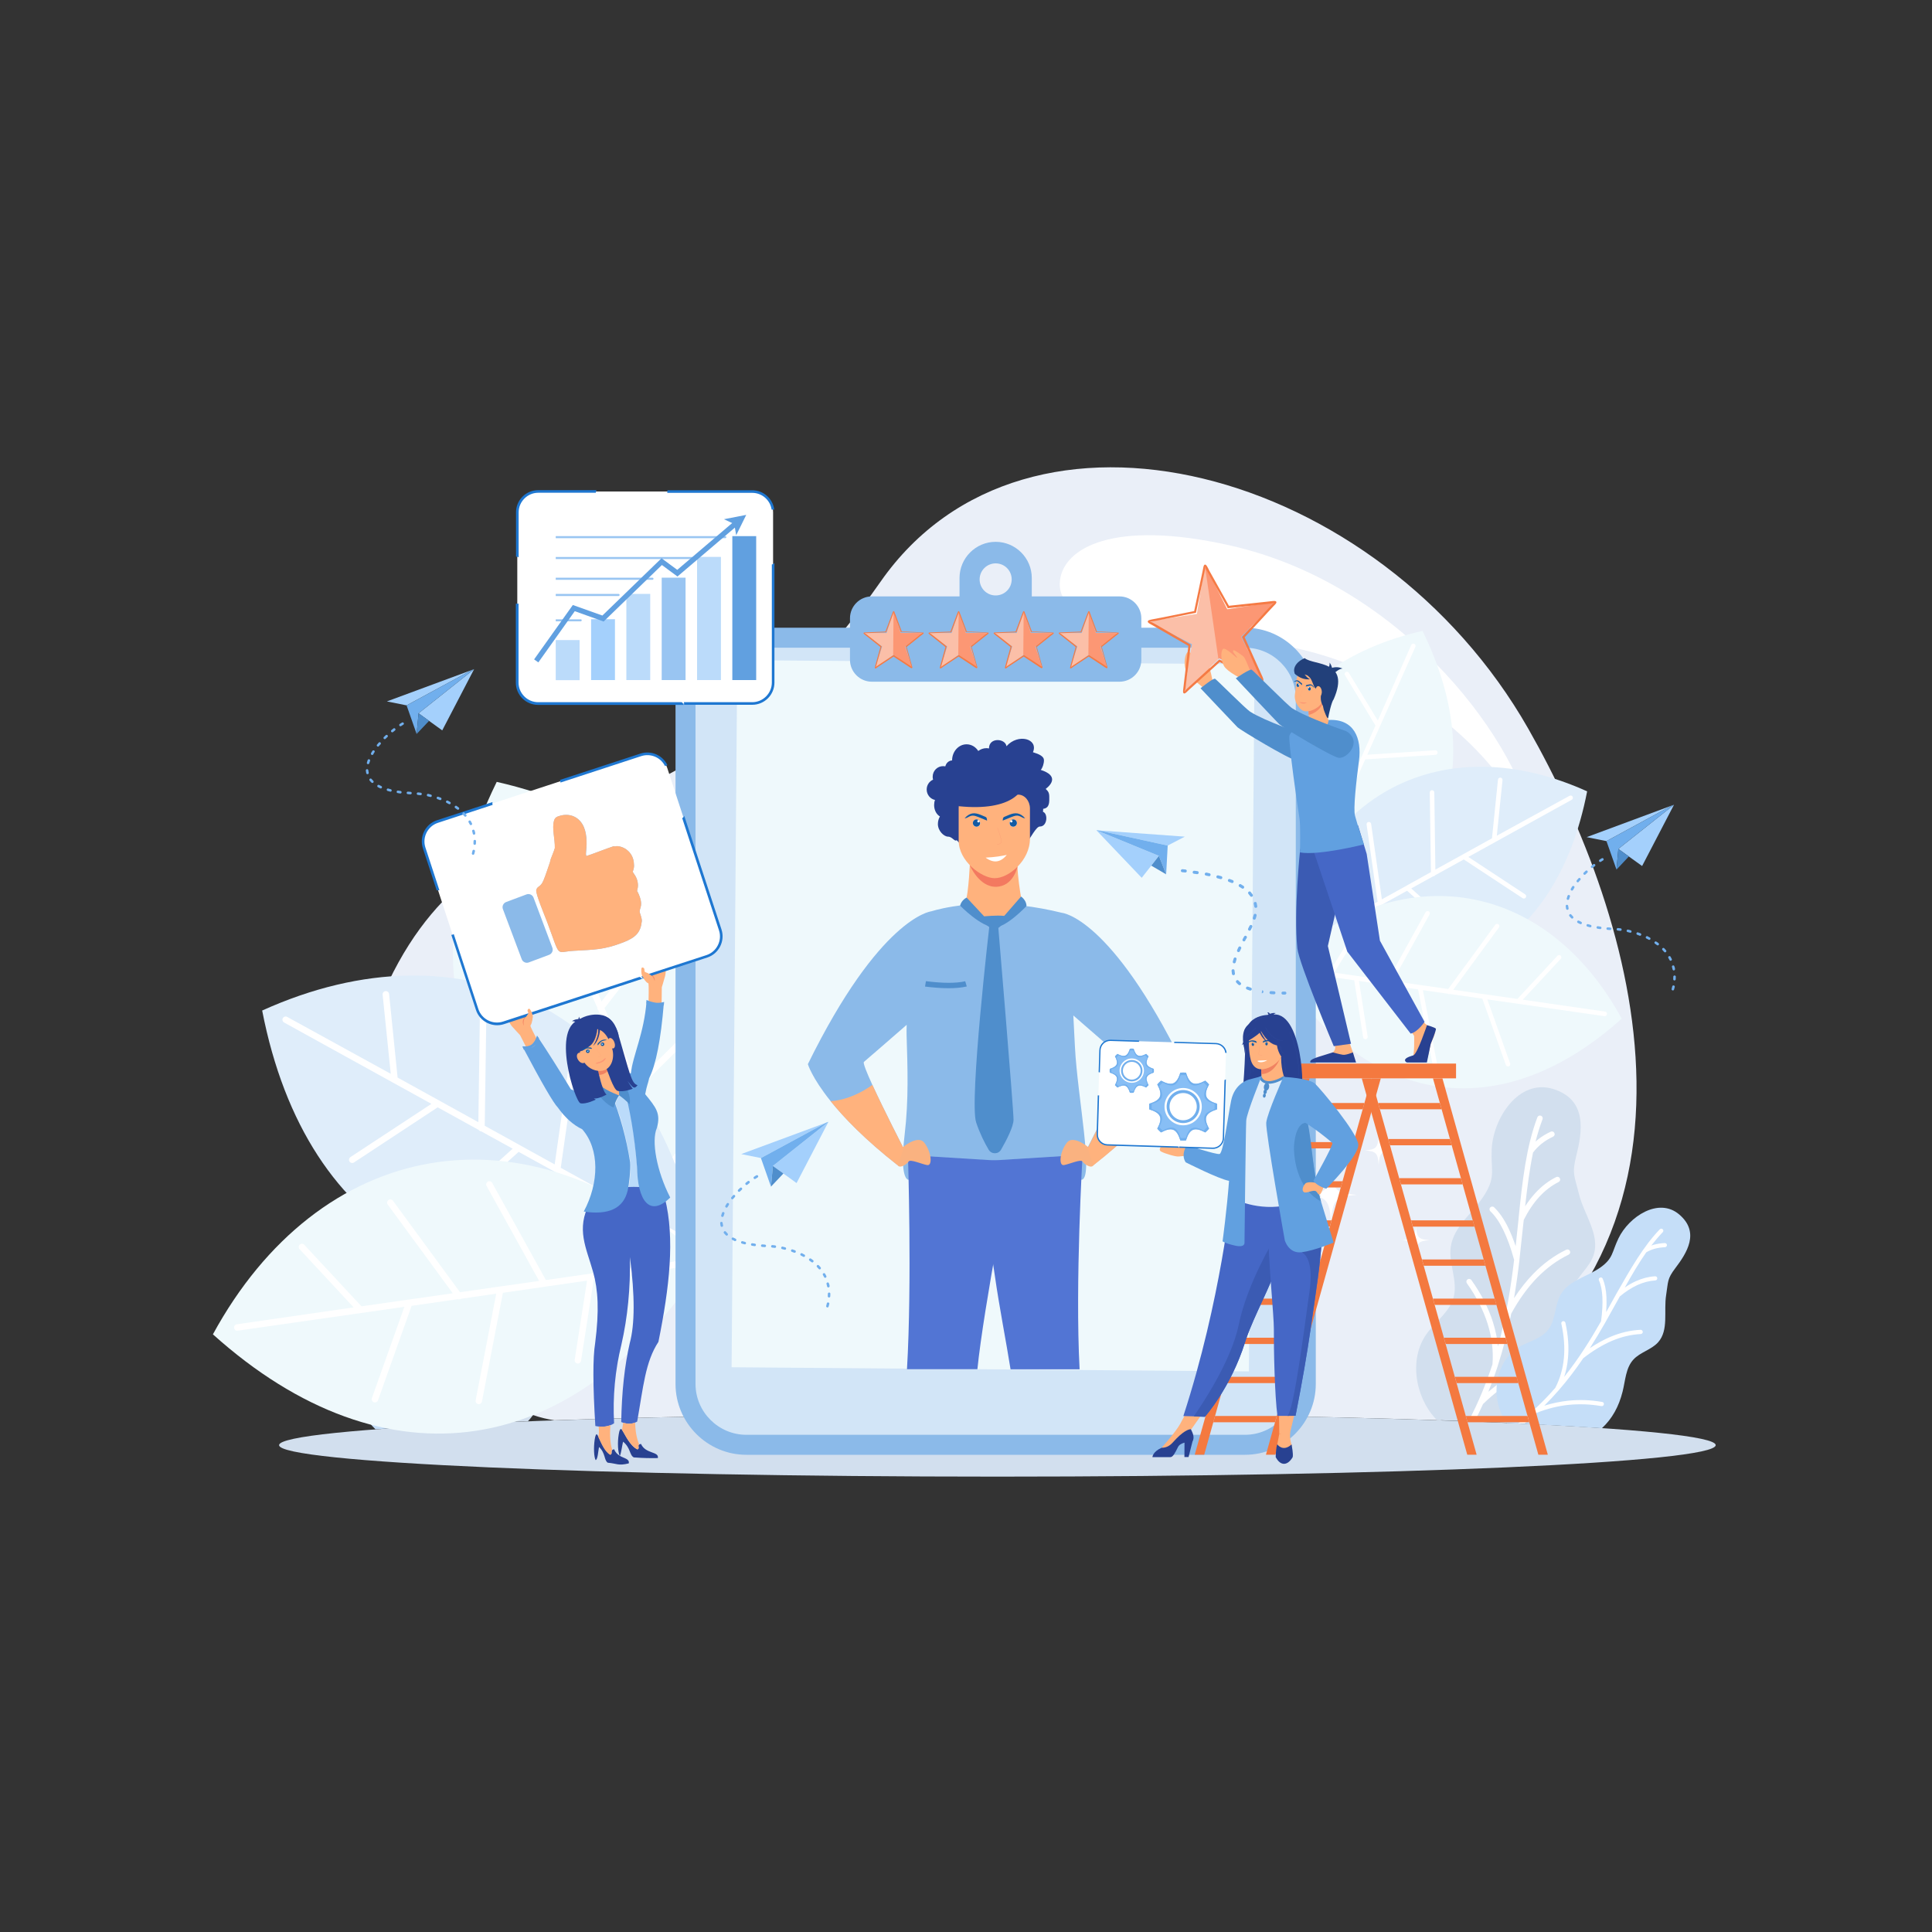 <svg xmlns="http://www.w3.org/2000/svg" enable-background="new 0 0 2000 2000" viewBox="0 0 2000 2000" id="personal-development">
  <rect x="0" y="0" width="2000" height="2000" fill="#333333" stroke="none"/>
  <path fill="#eaeff8" fill-rule="evenodd" d="M1032.5,1463.4c173,0,332.1,2.6,458.5,6.9c309.1-176.7,202.1-521.1,91.1-715.9
			c-154.5-271.1-519.5-368.6-670.5-152.3C706.6,895.8,509,793.3,402.2,1016.3c-106.7,223,55.4,436.8,171.8,454
			C700.4,1466,859.5,1463.4,1032.5,1463.4z" clip-rule="evenodd"></path>
  <path fill="#d2dfee" fill-rule="evenodd" d="M1032.5,1463.4c410.7,0,743.6,14.6,743.6,32.6c0,18-332.9,32.6-743.6,32.6c-410.7,0-743.6-14.6-743.6-32.6
			C288.9,1478,621.8,1463.4,1032.5,1463.4z" clip-rule="evenodd"></path>
  <path fill="#fff" fill-rule="evenodd" d="M1272.3,564.4c185.7,41.4,303.9,212.2,315.5,294.6c4.7,33.8-4.1-45.3-98.8-117.4
			c-84.7-64.4-150.6-76.4-251.3-84.2c-71.2-5.5-145.7-14.2-140.4-56.7C1101.4,567.2,1152.4,537.7,1272.3,564.4z" clip-rule="evenodd"></path>
  <path fill="#d2dfee" fill-rule="evenodd" d="M553.5,1388.3c-8.5-10.6-20.4-19.4-23.9-32.5c-4.1-15.5,5-31.8,2.7-47.7c-2.8-20-22.1-32.9-32.5-50.2
			c-10.2-16.9-5.4-22.6-6.4-42.3c-1.4-29.7-25.8-67.3-58.3-57.2c-33,10.2-27.6,40.9-21.8,64c4.1,16.4,1.4,18.8-2.6,35.3
			c-4.9,19.9-20.5,39.1-14,58.5c4,12,15.8,20.1,20.1,32c4.8,13.5-1,28.2-3.3,42.3c-4.7,29.8,2.1,54.7,23.7,79.3
			c2.3,2.2,4.7,4.3,7.3,6.2c30.4-1.7,64.5-3.3,102-4.7l0.3-0.3C566.6,1449.4,572.5,1412.2,553.5,1388.3z" clip-rule="evenodd"></path>
  <path fill="#fff" fill-rule="evenodd" d="M450.1,1185.2c-0.5-1.3-2-2-3.4-1.5c-1.3,0.5-2,2-1.5,3.4c2.6,6.7,4.7,13.8,6.6,21.1c-0.7-0.7-1.5-1.3-2.3-2
			c-3.5-2.8-7.6-5.3-12.1-7.5c-1.3-0.6-2.9-0.1-3.5,1.2c-0.6,1.3-0.1,2.9,1.2,3.5c4.1,2,7.8,4.2,11,6.8c3,2.4,5.7,5.2,7.9,8.2
			c3.3,15.9,5.5,33,7.5,51.1c-3-4.7-6.2-8.9-9.7-12.6c-6-6.5-12.6-11.5-19.8-15.1c-1.3-0.6-2.8-0.1-3.5,1.2
			c-0.6,1.3-0.1,2.8,1.2,3.5c6.6,3.3,12.7,7.9,18.3,14c5.5,6,10.5,13.3,14.9,22l0.5,4.9c1.1,10.8,2.2,21.8,3.6,33.1
			c0,0.1,0,0.2,0,0.3c1.4,11.8,3.1,23.8,5.1,36c-5.6-8.7-11.7-16.4-18.2-23.1c-9.5-9.8-20-17.4-31.3-22.9c-1.3-0.6-2.9-0.1-3.5,1.2
			c-0.6,1.3-0.1,2.9,1.2,3.5c10.8,5.2,20.7,12.5,29.8,21.8c9.1,9.3,17.3,20.7,24.6,34.2c3.2,16.2,7.3,32.7,12.7,49.4l0,0l0,0.1v0
			c2.7,8.2,5.7,16.4,9,24.7c-7.9-6.8-16.3-12.6-25.1-17.6c-12.3-6.9-25.6-12-39.8-15.2c-1.4-0.3-2.8,0.5-3.1,2
			c-0.3,1.4,0.5,2.8,2,3.1c13.7,3.2,26.5,8.1,38.4,14.7c11.8,6.6,22.7,14.8,32.7,24.8c2.3,5.1,4.8,10.3,7.4,15.4l5.7-0.2
			c-9.2-17.7-16.4-35.5-22.2-53c-1-12.7,0.5-25.4,4.5-38.1c4.1-12.9,10.7-25.8,19.8-38.7c0.8-1.2,0.6-2.8-0.6-3.6
			c-1.2-0.8-2.8-0.6-3.6,0.6c-9.5,13.4-16.3,26.8-20.5,40.2c-2.4,7.6-3.9,15.2-4.6,22.9c-7.8-28.3-12.2-55.9-15.3-82.2
			c3.1-11.2,6.5-20.6,10.3-28.4c3.8-7.7,7.8-13.6,12.2-17.8c1-1,1.1-2.6,0.1-3.7c-1-1-2.6-1.1-3.7-0.1c-4.9,4.6-9.3,11-13.4,19.3
			c-2.5,5.1-4.9,11-7.1,17.6c-0.8-7-1.5-13.8-2.2-20.6l-0.5-5.3c0-0.1,0-0.2,0-0.3C464.4,1245.5,460.7,1212.9,450.1,1185.2z" clip-rule="evenodd"></path>
  <path fill="#c5def8" fill-rule="evenodd" d="M466.2,1402.3c-9.1-4.9-20-7.5-26.3-15.6c-7.5-9.6-6-23.6-12.2-34c-7.9-13.1-25.1-16.4-37.5-25.3
			c-12.1-8.8-10.5-14.1-17-27.6c-9.8-20.3-37.9-39.2-57.6-22.6c-20,16.9-7.1,36.7,3.8,51c7.8,10.2,6.6,12.7,8.7,25.3
			c2.5,15.3-2.7,33.3,7.6,44.9c6.4,7.2,17,9.3,23.5,16.4c7.4,8,7.6,19.9,10.3,30.5c3.5,14,9.6,25.2,19.2,34.3
			c26-2,56.6-3.8,91.1-5.5c2.6-3.8,4.8-7.9,6.3-12.3C493.4,1440.9,486.5,1413.3,466.2,1402.3z" clip-rule="evenodd"></path>
  <path fill="#fff" fill-rule="evenodd" d="M334,1291.5c-0.8-0.8-2-0.8-2.8-0.1c-0.8,0.8-0.8,2-0.1,2.8c3.8,3.9,7.4,8.2,10.9,12.8
			c-0.7-0.2-1.5-0.5-2.2-0.7c-3.3-0.9-6.9-1.5-10.6-1.6c-1.1,0-2,0.8-2,1.9c0,1.1,0.8,2,1.9,2c3.5,0.1,6.7,0.6,9.7,1.5
			c2.9,0.8,5.5,1.9,8,3.4c7,10.1,13.6,21.4,20.3,33.4c-3.5-2.4-7-4.4-10.5-5.9c-6.1-2.7-12.2-4.3-18.2-4.7c-1.1-0.1-2,0.8-2.1,1.9
			c-0.1,1.1,0.8,2,1.9,2.1c5.6,0.3,11.2,1.8,16.9,4.3c5.6,2.5,11.2,6.2,16.9,10.9l1.8,3.3c4,7.2,8,14.5,12.3,22
			c0,0.1,0.1,0.1,0.1,0.2c4.5,7.8,9.2,15.7,14.2,23.6c-6.5-4.4-13-8-19.5-10.7c-9.5-4-19.1-6.2-28.6-6.7c-1.1-0.1-2,0.8-2.1,1.9
			c-0.1,1.1,0.8,2,1.9,2.1c9.1,0.4,18.1,2.5,27.2,6.4c9.1,3.8,18.2,9.3,27.3,16.5c7,10.3,14.8,20.6,23.5,30.6l0,0l0,0l0,0
			c4.3,4.9,8.8,9.8,13.6,14.5c-7.5-2.4-15.1-4-22.7-4.8c-10.6-1.1-21.4-0.7-32.2,1.2c-1.1,0.2-1.8,1.2-1.6,2.3
			c0.2,1.1,1.2,1.8,2.3,1.6c10.5-1.9,20.9-2.2,31.1-1.1c10.1,1.1,20.2,3.6,30.1,7.6c3.4,3.2,7,6.3,10.7,9.3l5.9-0.3
			c-12.9-10.3-24.1-21.3-34-32.7c-4.5-8.6-7.2-17.9-8.2-27.9c-1-10.2-0.2-21.1,2.3-32.9c0.2-1.1-0.4-2.1-1.5-2.3
			c-1.1-0.2-2.1,0.4-2.3,1.5c-2.6,12.1-3.4,23.5-2.4,34.1c0.6,6,1.8,11.8,3.5,17.3c-13.8-17.4-25-35.3-35-52.7
			c-1.2-8.7-1.6-16.3-1.3-22.8c0.3-6.5,1.4-11.8,3.3-16c0.4-1,0-2.2-1-2.6c-1-0.4-2.2,0-2.6,1c-2,4.7-3.2,10.5-3.6,17.4
			c-0.2,4.3-0.1,9.1,0.3,14.3c-2.6-4.6-5.1-9.2-7.6-13.7l-1.9-3.5c0-0.1-0.1-0.1-0.1-0.2C361.8,1329.3,349.6,1307.7,334,1291.5z" clip-rule="evenodd"></path>
  <path fill="#d2dfee" fill-rule="evenodd" d="M1478.7,1378.3c9.3-11.6,22.3-21.2,26.1-35.5c4.5-16.9-5.4-34.7-3-52c3.1-21.8,24.1-35.9,35.5-54.8
			c11.2-18.5,5.9-24.7,6.9-46.2c1.5-32.5,28.2-73.4,63.6-62.5c36,11.2,30.1,44.7,23.8,69.8c-4.5,17.9-1.6,20.5,2.8,38.5
			c5.3,21.7,22.4,42.7,15.2,63.9c-4.4,13.1-17.3,21.9-21.9,34.9c-5.3,14.7,1.1,30.7,3.6,46.2c5.2,32.6-2.2,59.6-25.9,86.5
			c-2.9,2.7-5.8,5.2-9,7.5c-32.7-1.7-69.2-3.2-108.9-4.5c-0.6-0.6-1.1-1.1-1.6-1.7C1464.3,1444.9,1457.9,1404.3,1478.7,1378.3z" clip-rule="evenodd"></path>
  <path fill="#fff" fill-rule="evenodd" d="M1591.5,1156.6c0.6-1.5,2.2-2.2,3.7-1.6c1.5,0.6,2.2,2.2,1.6,3.7c-2.8,7.4-5.2,15.1-7.2,23.1
			c0.8-0.7,1.7-1.5,2.5-2.2c3.9-3.1,8.3-5.8,13.2-8.1c1.4-0.7,3.1-0.1,3.8,1.4c0.7,1.4,0.1,3.1-1.4,3.8c-4.5,2.1-8.5,4.6-12,7.4
			c-3.3,2.7-6.2,5.7-8.7,9c-3.6,17.4-6,36.1-8.2,55.7c3.3-5.1,6.8-9.7,10.6-13.8c6.5-7.1,13.7-12.6,21.6-16.5
			c1.4-0.7,3.1-0.1,3.8,1.3c0.7,1.4,0.1,3.1-1.3,3.8c-7.2,3.6-13.9,8.7-19.9,15.2c-6,6.5-11.4,14.5-16.2,24l-0.6,5.3
			c-1.2,11.7-2.5,23.8-3.9,36.1c0,0.1,0,0.2,0,0.4c-1.5,12.8-3.3,26-5.6,39.3c6.2-9.5,12.8-17.9,19.9-25.2
			c10.4-10.7,21.8-19,34.2-25c1.4-0.7,3.1-0.1,3.8,1.3c0.7,1.4,0.1,3.1-1.3,3.8c-11.8,5.7-22.6,13.6-32.6,23.8
			c-9.9,10.2-18.9,22.6-26.9,37.3c-3.5,17.7-8,35.7-13.9,53.9l0,0l0,0.1l0,0c-2.9,8.9-6.2,17.9-9.8,26.9
			c8.6-7.4,17.8-13.8,27.4-19.2c13.5-7.5,28-13,43.4-16.6c1.5-0.4,3.1,0.6,3.4,2.1c0.4,1.5-0.6,3.1-2.1,3.4c-15,3.5-29,8.8-41.9,16
			c-12.8,7.2-24.7,16.2-35.7,27c-2.7,6-5.6,12-8.7,18l-6.3-0.2c10.4-19.8,18.4-39.5,24.8-59c1.1-13.9-0.6-27.8-4.9-41.6
			c-4.4-14.1-11.6-28.2-21.6-42.3c-0.9-1.3-0.6-3.1,0.7-4s3.1-0.6,4,0.7c10.3,14.6,17.8,29.2,22.4,43.9c2.6,8.3,4.3,16.6,5.1,24.9
			c8.5-30.8,13.3-61,16.7-89.7c-3.3-12.2-7.1-22.5-11.2-30.9c-4.1-8.4-8.6-14.9-13.4-19.4c-1.1-1.1-1.2-2.9-0.1-4
			c1.1-1.1,2.9-1.2,4-0.1c5.3,5,10.2,12.1,14.6,21.1c2.7,5.6,5.3,12,7.7,19.2c0.8-7.6,1.6-15.1,2.4-22.5l0.6-5.7c0-0.1,0-0.2,0-0.3
			C1575.9,1222.4,1580,1186.9,1591.5,1156.6z" clip-rule="evenodd"></path>
  <path fill="#c5def8" fill-rule="evenodd" d="M1573.9,1393.6c9.9-5.3,21.8-8.1,28.7-17c8.2-10.4,6.5-25.8,13.4-37.1c8.6-14.3,27.4-17.9,41-27.6
			c13.2-9.6,11.4-15.4,18.5-30.1c10.7-22.2,41.4-42.8,62.8-24.6c21.8,18.5,7.8,40-4.1,55.7c-8.5,11.2-7.2,13.8-9.4,27.6
			c-2.7,16.7,2.9,36.4-8.3,49c-7,7.8-18.5,10.2-25.6,17.9c-8,8.7-8.3,21.7-11.2,33.2c-3.9,15.5-10.7,27.9-21.4,37.9
			c-28.4-1.9-61.4-3.7-98.2-5.3c-3.2-4.4-5.9-9.3-7.7-14.4C1544.2,1435.7,1551.7,1405.5,1573.9,1393.6z" clip-rule="evenodd"></path>
  <path fill="#fff" fill-rule="evenodd" d="M1718.2 1272.6c.8-.9 2.2-.9 3-.1.9.8.9 2.2.1 3-4.1 4.3-8.1 9-11.9 13.9.8-.3 1.6-.5 2.4-.8 3.6-1 7.5-1.6 11.6-1.8 1.2 0 2.2.9 2.2 2.1 0 1.2-.9 2.2-2.1 2.2-3.8.2-7.3.7-10.6 1.6-3.1.9-6 2.1-8.7 3.7-7.7 11-14.9 23.3-22.2 36.4 3.8-2.6 7.6-4.8 11.4-6.5 6.6-3 13.3-4.7 19.9-5.1 1.2-.1 2.2.8 2.3 2 .1 1.2-.8 2.2-2 2.3-6.1.4-12.2 1.9-18.4 4.7-6.1 2.8-12.3 6.7-18.4 11.9l-2 3.6c-4.3 7.8-8.8 15.8-13.4 24 0 .1-.1.2-.1.2-4.9 8.5-10 17.1-15.5 25.7 7.1-4.8 14.2-8.7 21.3-11.7 10.4-4.4 20.8-6.8 31.2-7.3 1.2-.1 2.2.9 2.3 2.1.1 1.2-.9 2.2-2.1 2.3-9.9.5-19.8 2.8-29.7 7-9.9 4.2-19.8 10.2-29.8 18-7.7 11.3-16.1 22.5-25.6 33.4l0 0 0 0 0 0c-4.7 5.4-9.6 10.6-14.8 15.8 8.2-2.6 16.5-4.3 24.8-5.2 11.6-1.2 23.3-.8 35.2 1.3 1.2.2 2 1.3 1.7 2.5-.2 1.2-1.3 2-2.5 1.8-11.5-2-22.8-2.4-34-1.3-11.1 1.2-22 3.9-32.9 8.2-4.1 3.8-8.3 7.5-12.7 11.1l-6.5-.3c14.6-11.5 27.2-23.8 38.3-36.6 4.9-9.4 7.8-19.5 8.9-30.5 1.1-11.1.2-23.1-2.6-35.9-.3-1.2.5-2.3 1.6-2.6 1.2-.3 2.3.5 2.6 1.6 2.9 13.2 3.8 25.6 2.6 37.2-.6 6.6-1.9 12.9-3.9 18.9 15.1-18.9 27.3-38.5 38.2-57.6 1.3-9.5 1.7-17.8 1.4-24.9-.4-7.1-1.5-12.9-3.6-17.5-.5-1.1 0-2.4 1.1-2.8 1.1-.5 2.4 0 2.8 1.1 2.2 5.1 3.5 11.4 3.9 19 .2 4.7.1 9.9-.3 15.6 2.8-5 5.6-10 8.3-14.9l2.1-3.8c0-.1.1-.1.1-.2C1687.8 1313.8 1701.2 1290.2 1718.2 1272.6zM978.5 683.4c-2.7 36.5-8 41.6-42.9 44.4 34.8 2.8 40.2 7.9 42.9 44.4 2.7-36.5 8-41.6 42.9-44.4C986.6 725 981.2 720 978.5 683.4L978.5 683.4zM1120.1 779.8c-1.4 19.5-4.3 22.2-22.9 23.7 18.6 1.5 21.5 4.2 22.9 23.7 1.4-19.5 4.3-22.2 22.9-23.7C1124.4 802 1121.5 799.3 1120.1 779.8L1120.1 779.8zM1058.1 629.7c-1.4 19.8-4.4 22.5-23.2 24 18.8 1.5 21.7 4.2 23.2 24 1.4-19.8 4.4-22.5 23.2-24C1062.4 652.2 1059.5 649.4 1058.1 629.7zM927.2 1282.3c2.2 29.6 6.5 33.7 34.7 36-28.2 2.3-32.6 6.4-34.7 36-2.2-29.6-6.5-33.7-34.7-36C920.6 1316 925 1311.9 927.2 1282.3L927.2 1282.3zM812.5 1360.4c1.2 15.8 3.5 18 18.5 19.2-15.1 1.2-17.4 3.4-18.5 19.2-1.2-15.8-3.5-18-18.5-19.2C809 1378.3 811.3 1376.2 812.5 1360.4L812.5 1360.4zM862.7 1238.8c1.2 16 3.5 18.2 18.8 19.4-15.3 1.2-17.6 3.4-18.8 19.4-1.2-16-3.5-18.2-18.8-19.4C859.2 1257 861.5 1254.8 862.7 1238.8zM1377.9 1209.4c-1.7 22.7-5 25.8-26.6 27.5 21.6 1.7 24.9 4.9 26.6 27.5 1.7-22.7 5-25.8 26.6-27.5C1382.9 1235.2 1379.5 1232 1377.9 1209.4L1377.9 1209.4zM1465.7 1269.1c-.9 12.1-2.7 13.8-14.2 14.7 11.5.9 13.3 2.6 14.2 14.7.9-12.1 2.7-13.8 14.2-14.7C1468.4 1282.9 1466.6 1281.2 1465.7 1269.1L1465.7 1269.1zM1427.2 1176c-.9 12.3-2.7 13.9-14.4 14.9 11.7.9 13.5 2.6 14.4 14.9.9-12.3 2.7-13.9 14.4-14.9C1429.9 1190 1428.1 1188.3 1427.2 1176z" clip-rule="evenodd"></path>
  <path fill="#eff9fc" fill-rule="evenodd" d="M514.2,809.4c222,50.1,325.1,241.3,212.9,469.2C491.4,1207.8,408.3,1025.7,514.2,809.4z" clip-rule="evenodd"></path>
  <path fill="#fff" fill-rule="evenodd" d="M530.9,830.3c-0.8-1.7-2.7-2.4-4.4-1.7c-1.7,0.8-2.4,2.7-1.7,4.4l70.9,159.1l-100.1-6.5
				c-1.8-0.1-3.4,1.3-3.6,3.1c-0.1,1.8,1.3,3.4,3.1,3.6l103.6,6.8l19.7,44.2c-0.1,1,0.4,2.1,1.2,2.8l15.1,33.9l-112,9.7
				c-1.8,0.2-3.2,1.8-3,3.6c0.2,1.8,1.8,3.2,3.6,3l114.3-9.9l17.7,39.7c0.1,0.1,0.1,0.3,0.2,0.4l18,40.3l-82.4,10.2
				c-1.8,0.2-3.1,1.9-2.9,3.7c0.2,1.8,1.9,3.1,3.7,2.9l84.4-10.4l47.6,106.7c0.8,1.7,2.7,2.4,4.4,1.7c1.7-0.8,2.4-2.7,1.7-4.4
				l-32-71.8l44.3-48.6c1.2-1.4,1.2-3.5-0.2-4.7c-1.4-1.2-3.5-1.2-4.7,0.2l-42.4,46.5l-32.6-73.1l81.5-81c1.3-1.3,1.3-3.4,0-4.7
				c-1.3-1.3-3.4-1.3-4.7,0l-79.7,79.2l-16.7-37.6l-0.1-0.2l-16.9-37.8l72.1-92.7c1.1-1.5,0.9-3.6-0.6-4.7c-1.5-1.1-3.6-0.9-4.7,0.6
				l-69.9,89.9l-18.7-42.1l-0.1-0.2l-20-45l45.1-74.3c1-1.6,0.5-3.6-1.1-4.6c-1.6-1-3.6-0.5-4.6,1.1L580.7,942L530.9,830.3z" clip-rule="evenodd"></path>
  <path fill="#dfedfa" fill-rule="evenodd" d="M271.4,1046.1c207.3-93.8,404.9-3.5,452.6,246.1C493.4,1377.7,317.3,1282.5,271.4,1046.1z" clip-rule="evenodd"></path>
  <path fill="#fff" fill-rule="evenodd" d="M297.3,1052.7c-1.6-0.9-3.6-0.3-4.5,1.3c-0.9,1.6-0.3,3.6,1.3,4.5l152.5,84.2l-83.8,55.1c-1.5,1-2,3.1-1,4.6
				c1,1.5,3.1,2,4.6,1l86.7-57.1l42.4,23.4c0.6,0.9,1.6,1.4,2.7,1.5l32.5,17.9l-83.5,75.2c-1.4,1.2-1.5,3.3-0.2,4.7
				c1.2,1.4,3.3,1.5,4.7,0.2l85.2-76.8l38.1,21c0.1,0.1,0.2,0.1,0.4,0.2l38.7,21.4l-59.6,57.8c-1.3,1.3-1.4,3.4-0.1,4.7
				c1.3,1.3,3.4,1.4,4.7,0.1l61.1-59.2l102.3,56.5c1.6,0.9,3.6,0.3,4.5-1.3c0.9-1.6,0.3-3.6-1.3-4.5l-68.8-38l6.1-65.5
				c0.2-1.8-1.2-3.5-3-3.6c-1.8-0.2-3.5,1.2-3.6,3l-5.8,62.6l-70.1-38.7l16.2-113.8c0.3-1.8-1-3.5-2.8-3.8c-1.8-0.3-3.5,1-3.8,2.8
				l-15.9,111.3l-36-19.9l-0.1-0.1l-36.3-20l1.7-117.4c0-1.8-1.5-3.4-3.3-3.4c-1.8,0-3.4,1.5-3.4,3.3l-1.6,113.8l-40.3-22.3
				l-0.2-0.1l-43.1-23.8l-8.8-86.5c-0.2-1.8-1.8-3.2-3.7-3c-1.8,0.2-3.2,1.8-3,3.7l8.4,81.9L297.3,1052.7z" clip-rule="evenodd"></path>
  <path fill="#eff9fc" fill-rule="evenodd" d="M220.4,1381.3c108.8-199.8,321-246.8,509.5-76.5C597.4,1512.1,399.5,1542.3,220.4,1381.3z" clip-rule="evenodd"></path>
  <path fill="#fff" fill-rule="evenodd" d="M245.1,1370.9c-1.8,0.3-3.1,2-2.8,3.8c0.3,1.8,2,3.1,3.8,2.8l172.5-24.7l-33.6,94.5c-0.6,1.7,0.3,3.7,2,4.3
				c1.7,0.6,3.7-0.3,4.3-2l34.8-97.8l47.9-6.9c1,0.3,2.1,0.2,3-0.4l36.7-5.3l-21.3,110.4c-0.3,1.8,0.8,3.6,2.6,3.9
				c1.8,0.3,3.6-0.8,3.9-2.6l21.7-112.6l43-6.2c0.1,0,0.3,0,0.4-0.1l43.7-6.3l-12.8,82c-0.3,1.8,1,3.5,2.8,3.8
				c1.8,0.3,3.5-1,3.8-2.8l13.1-84l115.7-16.6c1.8-0.3,3.1-2,2.8-3.8c-0.3-1.8-2-3.1-3.8-2.8l-77.8,11.1l-34.6-55.9
				c-1-1.6-3-2.1-4.6-1.1c-1.6,1-2.1,3-1.1,4.6l33.1,53.5l-79.2,11.4l-55.6-100.6c-0.9-1.6-2.9-2.2-4.5-1.3
				c-1.6,0.9-2.2,2.9-1.3,4.5l54.4,98.3l-40.7,5.8l-0.2,0l-41,5.9l-69.4-94.7c-1.1-1.5-3.2-1.8-4.7-0.7c-1.5,1.1-1.8,3.2-0.7,4.7
				l67.3,91.8l-45.6,6.5l-0.2,0l-48.7,7l-59.2-63.7c-1.3-1.4-3.4-1.4-4.7-0.2c-1.4,1.3-1.4,3.4-0.2,4.7l56,60.3L245.1,1370.9z" clip-rule="evenodd"></path>
  <path fill="#eff9fc" fill-rule="evenodd" d="M1472.6,653.1c-155.8,35.1-228.2,169.4-149.4,329.4C1488.6,932.7,1546.9,804.9,1472.6,653.1z" clip-rule="evenodd"></path>
  <path fill="#fff" fill-rule="evenodd" d="M1460.9,667.7c0.5-1.2,1.9-1.7,3.1-1.2c1.2,0.5,1.7,1.9,1.2,3.1l-49.8,111.7l70.3-4.6
				c1.3-0.1,2.4,0.9,2.5,2.2c0.1,1.3-0.9,2.4-2.2,2.5l-72.7,4.7l-13.8,31c0,0.7-0.3,1.5-0.9,2l-10.6,23.8l78.6,6.8
				c1.3,0.1,2.2,1.2,2.1,2.5c-0.1,1.3-1.3,2.2-2.5,2.1l-80.2-6.9l-12.4,27.9c0,0.1-0.1,0.2-0.1,0.3l-12.6,28.3l57.8,7.1
				c1.3,0.2,2.2,1.3,2,2.6c-0.2,1.3-1.3,2.2-2.6,2l-59.3-7.3l-33.4,74.9c-0.5,1.2-1.9,1.7-3.1,1.2c-1.2-0.5-1.7-1.9-1.2-3.1
				l22.5-50.4l-31.1-34.1c-0.9-1-0.8-2.4,0.1-3.3c1-0.9,2.4-0.8,3.3,0.1l29.8,32.6l22.9-51.3l-57.2-56.9c-0.9-0.9-0.9-2.4,0-3.3
				c0.9-0.9,2.4-0.9,3.3,0l56,55.6l11.8-26.4l0-0.1l11.8-26.6l-50.6-65.1c-0.8-1-0.6-2.5,0.4-3.3c1-0.8,2.5-0.6,3.3,0.4l49.1,63.1
				l13.2-29.5l0.1-0.1l14.1-31.6l-31.6-52.2c-0.7-1.1-0.3-2.5,0.8-3.2c1.1-0.7,2.5-0.3,3.2,0.8l30,49.4L1460.9,667.7z" clip-rule="evenodd"></path>
  <path fill="#dfedfa" fill-rule="evenodd" d="M1643,819.2c-145.5-65.9-284.2-2.4-317.7,172.7C1487.2,1052,1610.8,985.2,1643,819.2z" clip-rule="evenodd"></path>
  <path fill="#fff" fill-rule="evenodd" d="M1624.8,823.8c1.1-0.6,2.6-0.2,3.2,0.9c0.6,1.1,0.2,2.6-0.9,3.2L1520,887.1l58.8,38.7
				c1.1,0.7,1.4,2.2,0.7,3.3c-0.7,1.1-2.2,1.4-3.3,0.7l-60.9-40.1l-29.7,16.4c-0.4,0.6-1.1,1-1.9,1l-22.8,12.6l58.6,52.8
				c1,0.9,1,2.4,0.2,3.3c-0.9,1-2.4,1-3.3,0.2l-59.8-53.9l-26.7,14.8c-0.1,0.1-0.2,0.1-0.3,0.1l-27.1,15l41.9,40.6
				c0.9,0.9,1,2.4,0,3.3c-0.9,0.9-2.4,1-3.3,0l-42.9-41.6l-71.8,39.7c-1.1,0.6-2.6,0.2-3.2-0.9c-0.6-1.1-0.2-2.6,0.9-3.2l48.3-26.7
				l-4.3-46c-0.1-1.3,0.8-2.4,2.1-2.6c1.3-0.1,2.4,0.8,2.6,2.1l4.1,44l49.2-27.2l-11.4-79.9c-0.2-1.3,0.7-2.5,2-2.7
				c1.3-0.2,2.5,0.7,2.7,2l11.1,78.1l25.3-14l0.1-0.1l25.4-14.1l-1.2-82.4c0-1.3,1-2.4,2.3-2.4c1.3,0,2.4,1,2.4,2.3l1.1,79.9
				l28.3-15.6l0.1-0.1l30.2-16.7l6.2-60.7c0.1-1.3,1.3-2.2,2.6-2.1c1.3,0.1,2.2,1.3,2.1,2.6l-5.9,57.5L1624.8,823.8z" clip-rule="evenodd"></path>
  <g>
    <path fill="#eff9fc" fill-rule="evenodd" d="M1678.8,1054.5c-76.4-140.3-225.3-173.2-357.7-53.7C1414.2,1146.3,1553.1,1167.5,1678.8,1054.5z" clip-rule="evenodd"></path>
    <path fill="#fff" fill-rule="evenodd" d="M1661.5,1047.2c1.3,0.2,2.2,1.4,2,2.7c-0.2,1.3-1.4,2.2-2.7,2l-121.1-17.3l23.6,66.3c0.4,1.2-0.2,2.6-1.4,3
				c-1.2,0.4-2.6-0.2-3-1.4l-24.4-68.7l-33.6-4.8c-0.7,0.2-1.5,0.1-2.1-0.3l-25.8-3.7l14.9,77.5c0.2,1.3-0.6,2.5-1.9,2.7
				c-1.3,0.2-2.5-0.6-2.7-1.9l-15.3-79.1l-30.2-4.3c-0.1,0-0.2,0-0.3,0l-30.7-4.4l9,57.6c0.2,1.3-0.7,2.5-2,2.7
				c-1.3,0.2-2.5-0.7-2.7-2l-9.2-59l-81.2-11.6c-1.3-0.2-2.2-1.4-2-2.7c0.2-1.3,1.4-2.2,2.7-2l54.6,7.8l24.3-39.3
				c0.7-1.1,2.1-1.4,3.2-0.8c1.1,0.7,1.4,2.1,0.8,3.2l-23.2,37.5l55.6,8l39.1-70.6c0.6-1.1,2.1-1.5,3.2-0.9c1.1,0.6,1.5,2.1,0.9,3.2
				l-38.2,69l28.6,4.1l0.1,0l28.8,4.1l48.7-66.5c0.8-1,2.2-1.3,3.3-0.5c1,0.8,1.3,2.2,0.5,3.3l-47.3,64.5l32,4.6l0.2,0l34.2,4.9
				l41.5-44.7c0.9-0.9,2.4-1,3.3-0.1c0.9,0.9,1,2.4,0.1,3.3l-39.3,42.3L1661.5,1047.2z" clip-rule="evenodd"></path>
  </g>
  <g>
    <path fill="#8bbae9" fill-rule="evenodd" d="M772.6,649.8h516.2c40.3,0,73.3,33,73.3,73.3v709.6c0,40.3-33,73.3-73.3,73.3H772.6
			c-40.3,0-73.3-33-73.3-73.3V723C699.3,682.7,732.3,649.8,772.6,649.8z" clip-rule="evenodd"></path>
    <path fill="#d2e5f7" fill-rule="evenodd" d="M772.6,670.5h516.2c28.9,0,52.6,23.7,52.6,52.6v709.6c0,28.9-23.7,52.6-52.6,52.6H772.6
			c-28.9,0-52.6-23.7-52.6-52.6V723C720,694.1,743.7,670.5,772.6,670.5z" clip-rule="evenodd"></path>
    <rect width="732" height="535.5" x="661.9" y="783.7" fill="#eff9fc" fill-rule="evenodd" clip-rule="evenodd" transform="matrix(.008 -1 1 .008 -31.644 2071.004)"></rect>
    <path fill="#8bbae9" fill-rule="evenodd" d="M902.5,617.4h90.8v-19.1c0-20.6,16.8-37.4,37.4-37.4l0,0c20.6,0,37.4,16.8,37.4,37.4v19.1h90.8
			c12.4,0,22.6,10.2,22.6,22.6v43.1c0,12.4-10.2,22.6-22.6,22.6H902.5c-12.4,0-22.6-10.2-22.6-22.6v-43.1
			C879.9,627.6,890,617.4,902.5,617.4L902.5,617.4z M1030.7,583.2c-9.1,0-16.6,7.4-16.6,16.6c0,9.2,7.4,16.6,16.6,16.6
			s16.6-7.4,16.6-16.6C1047.3,590.6,1039.9,583.2,1030.7,583.2z" clip-rule="evenodd"></path>
  </g>
  <g>
    <path fill="#284191" fill-rule="evenodd" d="M1079.9,837.3c0,1.1-0.1,2.1-0.2,3.1c5.3,1.6,4.7,15.2-3.2,15.2c-7.4,0-20.1,40.8-44.4,40.8
				c-18.1,0-32.4-16.8-41.8-26.7c-1.9,2.1-4.5-3.6-8.8-3.6c-4.3,0-10.6-5.9-10.6-13.1c0-2.9,0.8-5.6,2.1-7.8c-3.6-2.1-6-6.6-6-11.8
				c0-1.9,0.3-3.7,0.9-5.3c-4.9-1-8.6-5.5-8.6-10.8c0-4.6,2.7-8.5,6.6-10.2c-0.3-1-0.4-2-0.4-3c0-6.1,4.8-11,10.8-11
				c0.8,0,1.5,0.1,2.3,0.2c0.8-3.4,3.6-6,7-6.1v0c0-9.2,6.7-16.7,15-16.7c5,0,9.4,2.7,12.1,6.9c2.4-1.8,5.3-2.9,8.4-2.9
				c0.9,0,1.8,0.1,2.7,0.3v-0.1c0-11.7,17-10.4,18.1-2.2c11.9-13.6,33.4-7.8,27.4,6.2c6.4,1.9,11.4,4.3,11.4,8.2
				c0,3.8-1.5,8.1-3.3,10.1c17.9,5.8,11.7,14.6,5.1,19.7c2.3,2.2,3.7,3.6,3.7,8.2C1086.2,829.7,1086.9,836.4,1079.9,837.3z" clip-rule="evenodd"></path>
    <path fill="#ffb27d" fill-rule="evenodd" d="M1004.1,891.2c0,0-1,31.6-5.1,45.7l-32,22.3l120.3,18l-28.7-39.6c0,0-8.7-42.3-4.1-57.9
				C1059.1,864,1004.1,891.2,1004.1,891.2z" clip-rule="evenodd"></path>
    <path fill="#8bbae9" fill-rule="evenodd" d="M1099.5,945L1099.5,945c-14.6-3.6-28.2-6-40.9-7.5c-11.2,14.8-19.2,18.2-29.4,22.3
				c-16.4-2.3-30.3-22.5-30.3-23c-17.9,1.8-30,5.1-34.9,6.6c-1,0.1-53.4,7.1-127.7,158.2c0,0,4,13.9,23.5,38.2
				c13.9,17.2,35.6,39.8,69.2,66.2c0,0,3.2-6.8,6.1-17.8c0,0-20-38.9-32.1-65.3c-5.9-12.8-9.8-22.7-8.7-23.6
				c2.2-1.8,26.4-22.8,44.3-38.4c-0.1,3.9-0.2,7.4-0.1,10.5c1,33.8,2.3,66.6-2,103c-5.7,47.8,4,46.9,4,46.9s13,2.5,31.2,5
				c16.5,2.2,37.1,4.3,56.1,4.3c43.6,0,91.4-9.3,91.4-9.3c13.8,0.2-3.8-85.6-6.4-137.2c-0.6-12-1.2-22.9-1.7-32.9
				c16.4,14.3,52.8,45.9,55.5,48.1c1.1,1-2.8,10.8-8.7,23.6c-12.1,26.4-32.1,65.3-32.1,65.3c2.9,11,6.1,17.8,6.1,17.8
				c33.7-26.5,55.4-49,69.2-66.2c19.5-24.3,23.5-38.2,23.5-38.2C1149.8,949.2,1099.5,945,1099.5,945z" clip-rule="evenodd"></path>
    <path fill="#5275d4" fill-rule="evenodd" d="M939.9,1195.7c0,0,4.3,132.1-1,221.7h72.9c6.4-63.9,36-215,36-215L939.9,1195.7z" clip-rule="evenodd"></path>
    <path fill="#5275d4" fill-rule="evenodd" d="M1046.1,1417.4c-4.1-26.2-11.7-64.7-16.3-97.2c-8.8-62.7-21.2-117.7-21.2-117.7l112.1-7
				c0,0-7.9,132.3-3.1,222H1046.1z" clip-rule="evenodd"></path>
    <path fill="#f37960" fill-rule="evenodd" d="M1003.9,895.6c0,0,9.5,22.9,27.4,22.4c17.9-0.5,22-20.8,22-20.8L1003.9,895.6z" clip-rule="evenodd"></path>
    <path fill="#ffb27d" fill-rule="evenodd" d="M1054,822.6h-49.5c-6.7,0-12.1,6.4-12.1,14.2v33.4c0,21.4,23.9,38.7,36.9,38.9c14.9,0.3,36.9-18.4,36.9-40.8
				v-31.5C1066.1,829,1060.7,822.6,1054,822.6z" clip-rule="evenodd"></path>
    <path fill="#fab280" fill-rule="evenodd" d="M931.2,1190.3c0,0,18.2-16.8,25.6-7.4c7.4,9.4,8.8,24.2,3,23.2c-5.7-1-17.5-6.4-19.2-3.7
				c-1.7,2.7-9.2,7.8-11.5,3.7C926.8,1202.1,931.2,1190.3,931.2,1190.3z" clip-rule="evenodd"></path>
    <path fill="#ffb27d" fill-rule="evenodd" d="M935.2,1188.4c-2.9,11-6.1,17.8-6.1,17.8c-33.7-26.5-55.4-49-69.2-66.2c10.4-0.8,25.7-4.5,43.2-16.9
				C915.2,1149.5,935.2,1188.4,935.2,1188.4z" clip-rule="evenodd"></path>
    <path fill="#fab280" fill-rule="evenodd" d="M1130,1190.3c0,0-18.2-16.8-25.6-7.4c-7.4,9.4-8.7,24.2-3,23.2c5.7-1,17.5-6.4,19.2-3.7
				c1.7,2.7,9.2,7.8,11.5,3.7C1134.3,1202.1,1130,1190.3,1130,1190.3z" clip-rule="evenodd"></path>
    <path fill="#ffb27d" fill-rule="evenodd" d="M1126,1188.4c2.9,11,6.1,17.8,6.1,17.8c33.7-26.5,55.4-49,69.2-66.2c-10.4-0.8-25.7-4.5-43.2-16.9
				C1146,1149.5,1126,1188.4,1126,1188.4z" clip-rule="evenodd"></path>
    <path fill="#4f8ecc" fill-rule="evenodd" d="M1000.7,929.2c0,0-5.3,2.2-6.8,8.3c0,0,21.4,22,35.4,22.4L1000.7,929.2z" clip-rule="evenodd"></path>
    <path fill="#4f8ecc" fill-rule="evenodd" d="M1029.3,959.9l27.7-31.8c0,0,5.7,3.8,5.6,9.9C1062.5,938,1041.2,960.7,1029.3,959.9z" clip-rule="evenodd"></path>
    <path fill="#4f8ecc" fill-rule="evenodd" d="M1024.3,957.5c0,0-21.1,182.2-13.8,204.4c3.8,11.4,8.8,21.3,12.9,28.2c2.9,5,10.1,5,12.9,0
				c5.6-9.7,12.9-23.8,12.9-31c0-11.6-16-201.8-16-201.8L1024.3,957.5z" clip-rule="evenodd"></path>
    <path fill="#4f8ecc" fill-rule="evenodd" d="M1018.8,948.6c0,0,12.7-1.3,20.5-0.5c1.5,0.2,2.4,1.8,1.7,3.2c-2.2,3.9-6.6,10.7-11.3,10.7
				C1023.1,962,1013,949.1,1018.8,948.6z" clip-rule="evenodd"></path>
    <path fill="#284191" fill-rule="evenodd" d="M1059.3,794.4c-9,3.2-17.8,5.3-25.6,4c-39.6-6.7-62,25.2-63.6,42c9.5-8.9,17.1-10.8,22.7-5.8
				C1046.3,840.1,1067.8,819.3,1059.3,794.4z" clip-rule="evenodd"></path>
    <path fill="#4f8ecc" fill-rule="evenodd" d="M958.5,1015.7c8.8,1.1,16.6,1.7,23.4,1.7c6.8,0,12.5-0.5,17.3-1.6l1.6,5.4c-5.4,1.2-11.7,1.8-18.9,1.8
				c-7.1,0-15.2-0.6-24.3-1.7L958.5,1015.7z" clip-rule="evenodd"></path>
    <g>
      <path fill="#125aa3" fill-rule="evenodd" d="M1038,849.5c3.9-1.5,7.4-3.2,11.5-4.6c6-2.1,7.7,2,11.9,2.3c-0.9-0.5-0.8-0.8-1.8-1.8
				c-5.7-5.1-10.6-3.9-17.1-1C1039,846.1,1038.3,845.2,1038,849.5z" clip-rule="evenodd"></path>
      <path fill="#fff" fill-rule="evenodd" d="M1048.9,848.3c2.1,0,3.8,1.7,3.8,3.8c0,2.1-1.7,3.8-3.8,3.8c-2.1,0-3.8-1.7-3.8-3.8
					C1045.1,850,1046.8,848.3,1048.9,848.3z" clip-rule="evenodd"></path>
      <path fill="#125aa3" fill-rule="evenodd" d="M1048.9 855.8c2.1 0 3.8-1.7 3.8-3.8 0-2.1-1.7-3.8-3.8-3.8-.9 0-1.7.3-2.3.8l.3 0c.7 0 1.2.5 1.2 1.2s-.6 1.2-1.2 1.2c-.7 0-1.2-.6-1.2-1.2l0-.1c-.3.6-.5 1.2-.5 1.9C1045.1 854.1 1046.8 855.8 1048.9 855.8zM1021.8 849.5c-3.9-1.5-7.4-3.2-11.5-4.6-6-2.1-7.7 2-11.9 2.3.9-.5.8-.8 1.8-1.8 5.7-5.1 10.6-3.9 17.1-1C1020.8 846.1 1021.5 845.2 1021.8 849.5z" clip-rule="evenodd"></path>
      <path fill="#fff" fill-rule="evenodd" d="M1010.9,848.3c-2.1,0-3.8,1.7-3.8,3.8c0,2.1,1.7,3.8,3.8,3.8c2.1,0,3.8-1.7,3.8-3.8
					C1014.7,850,1013,848.3,1010.9,848.3z" clip-rule="evenodd"></path>
      <path fill="#125aa3" fill-rule="evenodd" d="M1010.9,855.8c-2.1,0-3.8-1.7-3.8-3.8c0-2.1,1.7-3.8,3.8-3.8c0.9,0,1.7,0.3,2.3,0.8l-0.3,0
					c-0.7,0-1.2,0.5-1.2,1.2s0.6,1.2,1.2,1.2c0.7,0,1.2-0.6,1.2-1.2l0-0.1c0.3,0.6,0.5,1.2,0.5,1.9
					C1014.7,854.1,1013,855.8,1010.9,855.8z" clip-rule="evenodd"></path>
      <path fill="none" stroke="#fc9774" stroke-linecap="round" stroke-miterlimit="2.613" stroke-width=".224" d="M1032.6,856.9c3.4,9.2,4.6,14.4,3.7,15.6c-1.3,1.2-2.7,1.7-4.3,1.6" clip-rule="evenodd"></path>
      <path fill="#fff" fill-rule="evenodd" d="M1042.2,885c-6.4,7.9-13.7,8.9-21.9,2.8C1029.8,887.4,1037.2,886.1,1042.2,885z" clip-rule="evenodd"></path>
    </g>
  </g>
  <g>
    <polygon fill="#fbbfa8" fill-rule="evenodd" points="1139 669.2 1146.3 691.8 1127.2 677.8 1108 691.8 1108 691.8 1115.3 669.2 1096.1 655.3 1096.1 655.3 1119.8 655.3 1127.1 632.9 1127.1 632.7 1127.2 632.7 1127.2 632.8 1127.2 632.9 1134.5 655.3 1158.2 655.3" clip-rule="evenodd"></polygon>
    <polygon fill="#fc9774" fill-rule="evenodd" points="1127.1 633.3 1126.7 678.1 1127.2 677.8 1146.3 691.7 1146.1 691.1 1139 669.2 1157.9 655.5 1152.5 655.3 1134.5 655.3 1127.5 633.7 1127.2 633" clip-rule="evenodd"></polygon>
    <path fill="#f57a44" fill-rule="evenodd" d="M1128.8,635.8l6.7,17.9l18.5,0.8c0.7,0,1.2,0,1.6,0.1c1.6,0,2.4,0.1,2.5,0.7c0.1,0.5-0.4,1-1.6,1.8
			c-0.4,0.3-0.9,0.7-1.6,1.2l-14.3,11.4l4.5,16.2c0.3,1,0.5,1.8,0.7,2.4c0.6,1.9,0.9,2.9,0.3,3.3c-0.5,0.4-1.4-0.2-3-1.3l0,0
			c-0.6-0.4-1.3-0.9-2.1-1.4l-14-9.2l-15.6,10.3c-0.7,0.4-1.1,0.8-1.5,1.1l0,0c-1,0.7-1.5,1.1-1.9,0.8c-0.5-0.3-0.3-1,0.1-2.5
			c0.1-0.4,0.2-0.9,0.3-1.2l5.1-18.4l-14.2-11.3l0,0c-0.7-0.6-1.3-1-1.8-1.4c-1-0.8-1.5-1.2-1.5-1.7c0.1-0.7,1-0.7,2.9-0.8l1.1,0
			l18.7-0.8l6.7-17.8c0.2-0.6,0.4-1.1,0.6-1.5c0.4-1.2,0.6-1.8,1.2-1.8c0.6,0,0.8,0.6,1.2,1.9
			C1128.5,634.9,1128.7,635.4,1128.8,635.8L1128.8,635.8z M1134.7,654.4l-6.8-18.2c-0.2-0.6-0.4-1-0.5-1.4c-0.3-0.8,0-1.2-0.2-1.2
			c-0.2,0,0,0.4-0.2,1.1c-0.1,0.4-0.3,0.9-0.6,1.5l-6.8,18.1l-0.1,0.3l-0.3,0l-19.1,0.8h0l-1.1,0h0c-1.3,0-1.8-0.3-1.9-0.1
			c0,0.1,0.4,0.2,1.1,0.7c0.5,0.4,1.1,0.8,1.8,1.4v0l14.5,11.5l0.3,0.2l-0.1,0.3l-5.2,18.7c-0.2,0.6-0.3,0.9-0.3,1.2
			c-0.3,1-0.8,1.2-0.6,1.3c0.1,0.1,0.2-0.3,0.9-0.8h0c0.4-0.3,1-0.7,1.6-1.1l15.9-10.5l0.3-0.2l0.3,0.2l14.3,9.4
			c0.8,0.5,1.5,1,2.1,1.4c1.3,0.9,1.8,1.4,1.8,1.3c0.1,0-0.3-0.7-0.7-2.2c-0.2-0.7-0.4-1.5-0.7-2.5l-4.6-16.5l-0.1-0.3l0.3-0.2
			l14.6-11.6c0.6-0.4,1.1-0.9,1.6-1.2c0.8-0.6,1.2-0.6,1.2-0.8c0-0.2-0.5,0.1-1.6,0.1c-0.5,0-1,0-1.7-0.1l-18.8-0.8l-0.3,0
			L1134.7,654.4z" clip-rule="evenodd"></path>
  </g>
  <g>
    <polygon fill="#fbbfa8" fill-rule="evenodd" points="1071.7 669.2 1079 691.8 1059.8 677.8 1040.6 691.8 1040.6 691.8 1047.9 669.2 1028.8 655.3 1028.8 655.3 1052.5 655.3 1059.8 632.9 1059.8 632.7 1059.8 632.7 1059.8 632.8 1059.8 632.9 1067.1 655.3 1090.8 655.3" clip-rule="evenodd"></polygon>
    <polygon fill="#fc9774" fill-rule="evenodd" points="1059.7 633.3 1059.3 678.1 1059.8 677.8 1078.9 691.7 1078.8 691.1 1071.7 669.2 1090.5 655.5 1085.2 655.3 1067.1 655.3 1060.1 633.7 1059.9 633" clip-rule="evenodd"></polygon>
    <path fill="#f57a44" fill-rule="evenodd" d="M1061.5,635.8l6.7,17.9l18.5,0.8c0.7,0,1.2,0,1.6,0.1c1.6,0,2.4,0.1,2.5,0.7c0.1,0.5-0.4,1-1.6,1.8
			c-0.4,0.3-0.9,0.7-1.6,1.2l-14.3,11.4l4.5,16.2c0.3,1,0.5,1.8,0.7,2.4c0.6,1.9,0.9,2.9,0.3,3.3c-0.5,0.4-1.4-0.2-3-1.3l0,0
			c-0.6-0.4-1.3-0.9-2.1-1.4l-14-9.2l-15.6,10.3c-0.7,0.4-1.2,0.8-1.5,1.1h0c-1,0.7-1.5,1.1-2,0.8c-0.5-0.3-0.3-1,0.1-2.5
			c0.1-0.4,0.2-0.9,0.3-1.2l5.1-18.4l-14.2-11.3l0,0c-0.7-0.6-1.3-1-1.8-1.4c-1-0.8-1.5-1.2-1.5-1.7c0.1-0.7,1-0.7,2.9-0.8l1.1,0
			l18.7-0.8l6.7-17.8c0.2-0.6,0.4-1.1,0.6-1.5c0.4-1.2,0.6-1.8,1.2-1.8c0.6,0,0.8,0.6,1.2,1.9
			C1061.1,634.9,1061.3,635.4,1061.5,635.8L1061.5,635.8z M1067.4,654.4l-6.8-18.2c-0.2-0.6-0.4-1-0.5-1.4c-0.3-0.8,0-1.2-0.2-1.2
			c-0.2,0,0,0.4-0.2,1.1c-0.1,0.4-0.3,0.9-0.6,1.5l-6.8,18.1l-0.1,0.3l-0.3,0l-19.1,0.8h0l-1.1,0h0c-1.3,0-1.8-0.3-1.9-0.1
			c0,0.1,0.4,0.2,1.1,0.7c0.5,0.4,1.1,0.8,1.8,1.4v0l14.5,11.5l0.3,0.2l-0.1,0.3l-5.2,18.7c-0.2,0.6-0.3,0.9-0.3,1.2
			c-0.3,1-0.8,1.2-0.6,1.3c0.1,0.1,0.2-0.3,0.9-0.8h0c0.4-0.3,1-0.7,1.6-1.1l15.9-10.5l0.3-0.2l0.3,0.2l14.3,9.4
			c0.8,0.5,1.5,1,2.1,1.4c1.2,0.9,1.8,1.4,1.8,1.3c0.1,0-0.3-0.7-0.7-2.2c-0.2-0.7-0.4-1.5-0.7-2.5l-4.6-16.5l-0.1-0.3l0.3-0.2
			l14.6-11.6c0.6-0.4,1.1-0.9,1.6-1.2c0.8-0.6,1.2-0.6,1.2-0.8c0-0.2-0.5,0.1-1.6,0.1c-0.5,0-1,0-1.7-0.1l-18.8-0.8l-0.3,0
			L1067.4,654.4z" clip-rule="evenodd"></path>
  </g>
  <g>
    <polygon fill="#fbbfa8" fill-rule="evenodd" points="1004.3 669.2 1011.6 691.8 992.4 677.8 973.3 691.8 973.3 691.8 980.6 669.2 961.4 655.3 961.4 655.3 985.1 655.3 992.4 632.9 992.4 632.7 992.4 632.7 992.5 632.8 992.5 632.9 999.8 655.3 1023.5 655.3" clip-rule="evenodd"></polygon>
    <polygon fill="#fc9774" fill-rule="evenodd" points="992.4 633.3 992 678.1 992.4 677.8 1011.6 691.7 1011.4 691.1 1004.3 669.2 1023.1 655.5 1017.8 655.3 999.8 655.3 992.8 633.7 992.5 633" clip-rule="evenodd"></polygon>
    <path fill="#f57a44" fill-rule="evenodd" d="M994.1,635.8l6.7,17.9l18.5,0.8c0.7,0,1.2,0,1.6,0.1c1.6,0,2.4,0.1,2.5,0.7c0.1,0.5-0.4,1-1.6,1.8
			c-0.4,0.3-0.9,0.7-1.6,1.2l-14.3,11.4l4.5,16.2c0.3,1,0.5,1.8,0.7,2.4c0.6,1.9,0.9,2.9,0.3,3.3c-0.5,0.4-1.4-0.2-3-1.3l0,0
			c-0.6-0.4-1.3-0.9-2.1-1.4l-14-9.2l-15.6,10.3c-0.7,0.4-1.2,0.8-1.5,1.1l0,0c-1,0.7-1.5,1.1-2,0.8c-0.5-0.3-0.3-1,0.1-2.5
			c0.1-0.4,0.3-0.9,0.3-1.2l5.1-18.4l-14.2-11.3l0,0c-0.7-0.6-1.3-1-1.8-1.4c-1-0.8-1.5-1.2-1.5-1.7c0.1-0.7,1-0.7,2.9-0.8l1.1,0
			l18.7-0.8l6.7-17.8c0.2-0.6,0.4-1.1,0.6-1.5c0.4-1.2,0.6-1.8,1.2-1.8c0.6,0,0.8,0.6,1.2,1.9C993.8,634.9,994,635.4,994.1,635.8
			L994.1,635.8z M1000,654.4l-6.8-18.2c-0.2-0.6-0.4-1-0.5-1.4c-0.3-0.8,0-1.2-0.2-1.2c-0.2,0,0,0.4-0.2,1.1
			c-0.1,0.4-0.3,0.9-0.6,1.5l-6.8,18.1l-0.1,0.3l-0.3,0l-19.1,0.8h0l-1.1,0h0c-1.3,0-1.8-0.3-1.9-0.1c0,0.1,0.4,0.2,1.1,0.7
			c0.5,0.4,1.1,0.8,1.8,1.4v0l14.5,11.5l0.3,0.2l-0.1,0.3l-5.2,18.7c-0.2,0.6-0.3,0.9-0.3,1.2c-0.3,1-0.8,1.2-0.6,1.3
			c0.1,0.1,0.2-0.3,0.9-0.8h0c0.4-0.3,1-0.7,1.6-1.1l15.9-10.5l0.3-0.2l0.3,0.2l14.3,9.4c0.8,0.5,1.5,1,2.1,1.4
			c1.3,0.9,1.8,1.4,1.8,1.3c0.1,0-0.3-0.7-0.7-2.2c-0.2-0.7-0.4-1.5-0.7-2.5l-4.6-16.5l-0.1-0.3l0.3-0.2l14.6-11.6
			c0.6-0.4,1.1-0.9,1.6-1.2c0.8-0.6,1.2-0.6,1.2-0.8c0-0.2-0.5,0.1-1.6,0.1c-0.5,0-1,0-1.7-0.1l-18.8-0.8l-0.3,0L1000,654.4z" clip-rule="evenodd"></path>
  </g>
  <g>
    <polygon fill="#fbbfa8" fill-rule="evenodd" points="936.9 669.2 944.3 691.8 925.1 677.8 905.9 691.8 905.9 691.8 913.2 669.2 894.1 655.3 894 655.3 917.8 655.3 925 632.9 925.1 632.7 925.1 632.7 925.1 632.8 925.1 632.9 932.4 655.3 956.1 655.3" clip-rule="evenodd"></polygon>
    <polygon fill="#fc9774" fill-rule="evenodd" points="925 633.3 924.6 678.1 925.1 677.8 944.2 691.7 944.1 691.1 936.9 669.2 955.8 655.5 950.5 655.3 932.4 655.3 925.4 633.7 925.1 633" clip-rule="evenodd"></polygon>
    <path fill="#f57a44" fill-rule="evenodd" d="M926.8,635.8l6.7,17.9l18.5,0.8c0.7,0,1.2,0,1.6,0.1c1.6,0,2.4,0.1,2.5,0.7c0.1,0.5-0.4,1-1.6,1.8
			c-0.4,0.3-0.9,0.7-1.6,1.2l-14.3,11.4l4.5,16.2c0.3,1,0.5,1.8,0.7,2.4c0.6,1.9,0.9,2.9,0.3,3.3c-0.5,0.4-1.4-0.2-3-1.3l0,0
			c-0.6-0.4-1.3-0.9-2.1-1.4l-14-9.2l-15.6,10.3c-0.7,0.4-1.1,0.8-1.5,1.1h0c-1,0.7-1.5,1.1-2,0.8c-0.5-0.3-0.3-1,0.1-2.5
			c0.1-0.4,0.2-0.9,0.3-1.2l5.1-18.4l-14.2-11.3l0,0c-0.7-0.6-1.3-1-1.8-1.4c-1-0.8-1.5-1.2-1.5-1.7c0.1-0.7,1-0.7,2.9-0.8l1.1,0
			l18.7-0.8l6.7-17.8c0.2-0.6,0.4-1.1,0.6-1.5c0.4-1.2,0.6-1.8,1.2-1.8c0.6,0,0.8,0.6,1.2,1.9C926.4,634.9,926.6,635.4,926.8,635.8
			L926.8,635.8z M932.6,654.4l-6.8-18.2c-0.2-0.6-0.4-1-0.5-1.4c-0.3-0.8,0-1.2-0.2-1.2c-0.2,0,0,0.4-0.2,1.1
			c-0.1,0.4-0.3,0.9-0.6,1.5l-6.8,18.1l-0.1,0.3l-0.3,0l-19.1,0.8h0l-1.1,0h0c-1.3,0-1.8-0.3-1.9-0.1c0,0.1,0.4,0.2,1.1,0.7
			c0.5,0.4,1.1,0.8,1.8,1.4v0l14.5,11.5l0.3,0.2l-0.1,0.3l-5.2,18.7c-0.2,0.6-0.3,0.9-0.3,1.2c-0.3,1-0.8,1.2-0.6,1.3
			c0.1,0.1,0.2-0.3,0.9-0.8h0c0.4-0.3,1-0.7,1.6-1.1l15.9-10.5l0.3-0.2l0.3,0.2l14.3,9.4c0.8,0.5,1.5,1,2.1,1.4
			c1.3,0.9,1.8,1.4,1.8,1.3c0.1,0-0.3-0.7-0.7-2.2c-0.2-0.7-0.4-1.5-0.7-2.5l-4.6-16.5l-0.1-0.3l0.3-0.2l14.6-11.6
			c0.6-0.4,1.1-0.9,1.6-1.2c0.8-0.6,1.2-0.6,1.2-0.8c0-0.2-0.5,0.1-1.6,0.1c-0.5,0-1,0-1.7-0.1l-18.8-0.8l-0.3,0L932.6,654.4z" clip-rule="evenodd"></path>
  </g>
  <g>
    <polygon fill="#f4793f" fill-rule="evenodd" points="1346 1116.3 1355.7 1116.3 1246.6 1505.9 1236.8 1505.9" clip-rule="evenodd"></polygon>
    <polygon fill="#f4793f" fill-rule="evenodd" points="1419.6 1116.3 1429.4 1116.3 1320.3 1505.9 1310.5 1505.9" clip-rule="evenodd"></polygon>
    <polygon fill="#f4793f" fill-rule="evenodd" points="1348.6 1141.8 1412.5 1141.8 1410.7 1148.3 1346.8 1148.3" clip-rule="evenodd"></polygon>
    <polygon fill="#f4793f" fill-rule="evenodd" points="1337.3 1182.3 1401.1 1182.3 1399.3 1188.8 1335.4 1188.8" clip-rule="evenodd"></polygon>
    <polygon fill="#f4793f" fill-rule="evenodd" points="1501 1179.1 1437.1 1179.1 1438.9 1185.6 1502.8 1185.6" clip-rule="evenodd"></polygon>
    <polygon fill="#f4793f" fill-rule="evenodd" points="1325.9 1222.8 1389.8 1222.8 1388 1229.3 1324.1 1229.3" clip-rule="evenodd"></polygon>
    <polygon fill="#f4793f" fill-rule="evenodd" points="1512.3 1219.6 1448.4 1219.6 1450.3 1226.1 1514.2 1226.1" clip-rule="evenodd"></polygon>
    <polygon fill="#f4793f" fill-rule="evenodd" points="1314.6 1263.3 1378.4 1263.3 1376.6 1269.8 1312.7 1269.8" clip-rule="evenodd"></polygon>
    <polygon fill="#f4793f" fill-rule="evenodd" points="1303.2 1303.8 1367.1 1303.8 1365.3 1310.3 1301.4 1310.3" clip-rule="evenodd"></polygon>
    <polygon fill="#f4793f" fill-rule="evenodd" points="1291.9 1344.3 1355.8 1344.3 1353.9 1350.8 1290 1350.8" clip-rule="evenodd"></polygon>
    <polygon fill="#f4793f" fill-rule="evenodd" points="1280.5 1384.8 1344.4 1384.8 1342.6 1391.3 1278.7 1391.3" clip-rule="evenodd"></polygon>
    <polygon fill="#f4793f" fill-rule="evenodd" points="1269.2 1425.3 1333.1 1425.3 1331.2 1431.8 1267.3 1431.8" clip-rule="evenodd"></polygon>
    <polygon fill="#f4793f" fill-rule="evenodd" points="1257.8 1465.8 1321.7 1465.8 1319.9 1472.3 1256 1472.3" clip-rule="evenodd"></polygon>
    <polygon fill="#f4793f" fill-rule="evenodd" points="1493.2 1116.3 1483.4 1116.3 1592.5 1505.9 1602.3 1505.9" clip-rule="evenodd"></polygon>
    <polygon fill="#f4793f" fill-rule="evenodd" points="1419.5 1116.3 1409.7 1116.3 1518.9 1505.9 1528.6 1505.9" clip-rule="evenodd"></polygon>
    <polygon fill="#f4793f" fill-rule="evenodd" points="1490.5 1141.8 1426.6 1141.8 1428.5 1148.3 1492.4 1148.3" clip-rule="evenodd"></polygon>
    <polygon fill="#f4793f" fill-rule="evenodd" points="1524.6 1263.3 1460.7 1263.3 1462.5 1269.8 1526.4 1269.8" clip-rule="evenodd"></polygon>
    <polygon fill="#f4793f" fill-rule="evenodd" points="1535.9 1303.8 1472 1303.8 1473.9 1310.3 1537.7 1310.3" clip-rule="evenodd"></polygon>
    <polygon fill="#f4793f" fill-rule="evenodd" points="1547.3 1344.3 1483.4 1344.3 1485.2 1350.8 1549.1 1350.8" clip-rule="evenodd"></polygon>
    <polygon fill="#f4793f" fill-rule="evenodd" points="1558.6 1384.8 1494.7 1384.8 1496.6 1391.3 1560.4 1391.3" clip-rule="evenodd"></polygon>
    <polygon fill="#f4793f" fill-rule="evenodd" points="1570 1425.3 1506.1 1425.3 1507.9 1431.8 1571.8 1431.8" clip-rule="evenodd"></polygon>
    <polygon fill="#f4793f" fill-rule="evenodd" points="1581.3 1465.8 1517.4 1465.8 1519.2 1472.3 1583.1 1472.3" clip-rule="evenodd"></polygon>
    <rect width="174.3" height="15.3" x="1333" y="1101" fill="#f4793f" fill-rule="evenodd" clip-rule="evenodd"></rect>
    <path fill="#ffb27d" fill-rule="evenodd" d="M1459.1 1066.5c0 0 4.7 4.6 4.8 6.2.1 1.7.4 19.6-1.5 21.3-1.9 1.7-7.5 2.9-5.7 4.8 1.4 1.4 11.9 1.1 18.9.7 2-.1 4.6-16.3 5.4-18.7 1.2-3.5 5.4-11 4.3-13.4-.5-1.2-4.4-3.9-7.9-6.1-3.7-2.4-7.2-7.7-7.2-7.7L1459.1 1066.5zM1396.4 1077.7l4.2 11.9c.3 1.9 1.5 6.5 1.5 8.2 0 6.4-28.9-5.4-22.5-8.3.6-.3 2.4-2.3 2.6-4.5.3-3.4-2.4-7.6-2.4-7.6L1396.4 1077.7z" clip-rule="evenodd"></path>
    <path fill="#3b5bb3" fill-rule="evenodd" d="M1356.4,852.9l-10.5,26.7c0,0-6.8,63.8-2.9,102c1.7,16,37.7,101.4,37.7,101.4l17.9-2.5l-24-101.2l8.8-38.7
			L1396,864L1356.4,852.9z" clip-rule="evenodd"></path>
    <path fill="#4567c6" fill-rule="evenodd" d="M1405.8,854.3l9,29.7l13.7,89.8l46.2,84c0,0-6.9,10.5-14.4,12.2l-65.6-84.9l-35.6-106.3l1.2-23.6
			L1405.8,854.3z" clip-rule="evenodd"></path>
    <path fill="#284191" fill-rule="evenodd" d="M1477.2 1061.2c0 0-9.9 29.8-14.1 31.3-1.1.4-7.4 1.9-8.5 4.3l-.1.2c-.3 1.5 1 2.9 2.5 2.9h20.1c0 0 2.8-13.4 4-19.3 0 0 6-14.4 5.3-15.7C1485.8 1063.7 1477.2 1061.2 1477.2 1061.2zM1403.8 1099.9l-3.3-10.5c0 0-7 3-10.4 2.5-3.5-.5-10.3-2.5-10.3-2.5-13.9 4.6-25.3 6.8-23.2 10.5H1403.8z" clip-rule="evenodd"></path>
    <path fill="#ffb27d" fill-rule="evenodd" d="M1255.8,707.2c0,0-3.4-16.9-4.8-19.3c-1.3-2.5-9.2-9.8-10-9.6c-0.8,0.2-1.2,0.9-0.6,2.5
			c0.6,1.6,3.6,6.4,2.8,6.4c-0.8,0-10.3-13.5-13.4-12.3c-3,1.2-4.9,11.8-2.2,18.7c2.7,7,16.7,16.8,17.4,17.9
			C1250.4,720.9,1255.8,707.2,1255.8,707.2z" clip-rule="evenodd"></path>
    <path fill="#4f8ecc" fill-rule="evenodd" d="M1348.8,759.9c0,0-39.4-13.4-54.7-23.2c-4.8-3.1-34.3-32.8-36.2-34c-1.9-1.1-15.1,9.8-15.1,9.8
			s35.8,37.9,38.3,40.4c2.5,2.5,54,33.6,60.4,34c6.3,0.4,13.4-6.6,14.7-13.2C1357.9,764.5,1348.8,759.9,1348.8,759.9z" clip-rule="evenodd"></path>
    <path fill="#61a0e0" fill-rule="evenodd" d="M1375.6,745.3c26-1.3,34.3,18.8,31.2,42.3c-2.9,22-6,49.7-4.1,56.8c3.2,12.1,9.3,29.7,9.3,29.7
			s-47.1,11.9-66.3,8.3c0,0,0.8-28.9-0.6-36.1c-1.4-7.3-11.8-80.6-10.3-84.8c1.6-4.2,5.7-7.2,14-10.7
			C1357.1,747.2,1375.6,745.3,1375.6,745.3z" clip-rule="evenodd"></path>
    <path fill="#ffb27d" fill-rule="evenodd" d="M1368.4,726.3l7,19.7c0,0-7,26.4-14.2,25.6c-6.1-0.7-6.6-22.8-6.6-22.8s1-12.1-1-17.7
			C1351.5,725.6,1368.4,726.3,1368.4,726.3z" clip-rule="evenodd"></path>
    <path fill="#f58b67" fill-rule="evenodd" d="M1353.5,731.2c-2-5.6,14.9-4.9,14.9-4.9l0.6,1.6c-0.3,1.2-0.6,2.3-1.2,3.2c-2.9,4.5-8.1,7.9-13,8.9
			C1354.7,736.9,1354.4,733.5,1353.5,731.2z" clip-rule="evenodd"></path>
    <path fill="#ffb27d" fill-rule="evenodd" d="M1365.7,697.1c0.4-0.2,8,22.5,3.1,30c-4.9,7.5-16.4,11.9-21.6,7.6c-2.6-2.1-8.1-8.3-6.6-16.8
			c1.5-8.6,0.1-16.8,4.6-21.4C1353.5,688.1,1365.7,697.1,1365.7,697.1z" clip-rule="evenodd"></path>
    <path fill="#22407a" fill-rule="evenodd" d="M1350.6,681.3c9.8,8,47.8,1.7,30,42.6c-2.2,2.4-5.3,16.7-5.6,19c-0.6,3.5-4.7-8.4-4.7-8.4l-0.8-3.7
			c-1.2-2.1-2-4.5-2.2-7c-0.1-1.5-0.1-3.1,0.3-4.5c1-3.7-4.5-5-6.5-7.5c-1.5-1.9-2.5-6.9-4.9-10.1l-2.6-2.4c0,0-5.4-2.7-9.9-0.8
			C1339.3,700.4,1335.1,688.1,1350.6,681.3z" clip-rule="evenodd"></path>
    <path fill="#ffb27d" fill-rule="evenodd" d="M1362.1,716c0.5,2.9,2.3,5,3.9,4.6c1.7-0.3,2.7-2.8,2.2-5.7c-0.5-2.9-2.2-4.9-3.9-4.6
			C1362.6,710.6,1361.6,713.1,1362.1,716z" clip-rule="evenodd"></path>
    <path fill="#22407a" fill-rule="evenodd" d="M1379,698.7c-3.1-1.9-4.1-4-3-6.3c4.9-2.2,9.5-2.3,13.8-0.3C1387.2,692.2,1383.6,694.4,1379,698.7z" clip-rule="evenodd"></path>
    <path fill="#22407a" fill-rule="evenodd" d="M1372.1 697.8c2.5 2.7 4.8 3.2 6.8 1.7 1.1-5.2.3-9.7-2.5-13.6C1376.8 688.5 1375.4 692.5 1372.1 697.8zM1346.3 691.2c-4.4.9-6.4 3-6 6.1 4.7 4.5 10 6.4 15.9 5.9C1353.1 701.9 1349.8 697.9 1346.3 691.2z" clip-rule="evenodd"></path>
    <path fill="#125aa3" fill-rule="evenodd" d="M1347.8,709.3c-1.3-1.1-2.5-2.3-3.9-3.4c-2-1.6-3,0.2-4.6-0.1c0.4-0.2,0.4-0.3,0.8-0.6
			c2.5-1.9,4.2-0.8,6.4,1.3C1347.8,707.5,1348.1,707.2,1347.8,709.3z" clip-rule="evenodd"></path>
    <g>
      <path fill="#fff" fill-rule="evenodd" d="M1343.9,707.5c-0.8-0.2-1.5,0.4-1.7,1.4c-0.2,1,0.3,2,1.1,2.2c0.8,0.2,1.5-0.4,1.7-1.4
				C1345.2,708.7,1344.7,707.8,1343.9,707.5z" clip-rule="evenodd"></path>
      <path fill="#125aa3" fill-rule="evenodd" d="M1343.3,711.1c-0.8-0.2-1.3-1.2-1.1-2.2c0.2-1,0.9-1.6,1.7-1.4c0.3,0.1,0.6,0.3,0.8,0.6l-0.1,0
				c-0.2-0.1-0.5,0.1-0.6,0.5c-0.1,0.3,0.1,0.6,0.4,0.7c0.2,0.1,0.5-0.1,0.5-0.5l0-0.1c0.1,0.3,0.1,0.6,0,1
				C1344.9,710.7,1344.1,711.4,1343.3,711.1z" clip-rule="evenodd"></path>
    </g>
    <path fill="#125aa3" fill-rule="evenodd" d="M1351.7,710.7c1.6-0.3,3-0.7,4.6-1c2.4-0.4,2.7,1.7,4.2,2.4c-0.3-0.3-0.2-0.5-0.5-1c-1.7-3-3.6-3-6.2-2.3
			C1352.3,709.2,1352.1,708.7,1351.7,710.7z" clip-rule="evenodd"></path>
    <g>
      <path fill="#fff" fill-rule="evenodd" d="M1355.8,711.3c0.8,0.2,1.3,1.2,1.1,2.2c-0.2,1-0.9,1.6-1.7,1.4c-0.8-0.2-1.3-1.2-1.1-2.2
				C1354.3,711.7,1355,711,1355.8,711.3z" clip-rule="evenodd"></path>
      <path fill="#125aa3" fill-rule="evenodd" d="M1355.2,714.9c0.8,0.2,1.5-0.4,1.7-1.4c0.2-1-0.3-2-1.1-2.2c-0.3-0.1-0.6,0-0.9,0.1l0.1,0
				c0.2,0.1,0.4,0.4,0.4,0.7c-0.1,0.3-0.3,0.5-0.5,0.5c-0.2-0.1-0.4-0.4-0.4-0.7l0-0.1c-0.2,0.2-0.3,0.5-0.4,0.9
				C1353.9,713.7,1354.4,714.6,1355.2,714.9z" clip-rule="evenodd"></path>
    </g>
    <path fill="none" stroke="#fc9774" stroke-linecap="round" stroke-miterlimit="2.613" stroke-width=".085" d="M1348.8,713.1c-2,4-2.9,6.4-2.6,7c0.4,0.7,0.9,1.1,1.4,1.2" clip-rule="evenodd"></path>
    <path fill="#fc9774" fill-rule="evenodd" d="M1344.9,726.7c2.4,1.9,5.1,2.2,8.2,0.7C1349.5,727.3,1346.8,726.9,1344.9,726.7z" clip-rule="evenodd"></path>
    <g>
      <polygon fill="#fbbfa8" fill-rule="evenodd" points="1284.7 659.1 1307.7 705 1262.1 681.4 1225.6 717.5 1225.6 717.5 1233.9 666.9 1188.3 643.3 1188.3 643.3 1239 635.5 1247.3 585.2 1247.4 584.9 1247.4 584.9 1247.4 584.9 1247.5 585.1 1270.4 630.8 1321.2 623" clip-rule="evenodd"></polygon>
      <polygon fill="#fc9774" fill-rule="evenodd" points="1247.4 586.2 1261.3 682.3 1262.1 681.4 1307.7 704.9 1307.1 703.7 1284.7 659.1 1320.6 623.6 1309.1 624.8 1270.4 630.8 1248.4 586.9 1247.6 585.5" clip-rule="evenodd"></polygon>
      <path fill="#f57a44" fill-rule="evenodd" d="M1252,591l20.2,36.1l39.9-4.3c1.4-0.2,2.6-0.3,3.5-0.4c3.4-0.4,5.1-0.6,5.6,0.6c0.5,1.1-0.6,2.2-2.8,4.4
				c-0.8,0.8-1.7,1.8-2.9,3.1l-27,29.2l14.9,33.2c0.9,2,1.7,3.6,2.3,5c1.8,3.9,2.8,5.9,1.8,6.9c-1,1-3,0.1-6.9-1.8l0,0
				c-1.4-0.7-3-1.5-5-2.4l-33-15.2l-30.1,27.2c-1.3,1.1-2.2,2-3,2.8h0c-1.9,1.8-2.9,2.8-3.9,2.4c-1.2-0.5-1-2-0.6-5.4
				c0.1-0.9,0.2-1.9,0.3-2.7l4.9-41.1l-34.1-19.6l0,0c-1.7-1-3.1-1.8-4.2-2.4c-2.4-1.3-3.7-2-3.7-3.1c0-1.5,1.8-1.8,5.9-2.6l2.3-0.4
				l39.8-7.9l8.5-40.3c0.3-1.3,0.5-2.5,0.7-3.5c0.5-2.7,0.8-4.1,1.9-4.3c1.2-0.2,1.9,1.1,3.3,3.7C1251,589.1,1251.5,590.1,1252,591
				L1252,591z M1270.6,628.8l-20.6-36.8c-0.7-1.3-1.2-2.1-1.5-2.8c-0.9-1.6-0.5-2.6-0.9-2.5c-0.4,0.1,0.2,0.8-0.1,2.5
				c-0.2,0.9-0.4,2.1-0.7,3.5l-8.6,41l-0.2,0.7l-0.7,0.1l-40.5,8.1l0,0l-2.3,0.4l0,0c-2.8,0.5-4.1-0.1-4,0.3c0,0.2,0.9,0.3,2.6,1.2
				c1.2,0.6,2.6,1.4,4.3,2.4v0L1232,667l0.6,0.4l-0.1,0.7l-5,41.8c-0.2,1.3-0.2,2-0.3,2.7c-0.3,2.2-1.3,2.9-0.8,3
				c0.3,0.1,0.4-0.7,1.6-1.9h0c0.8-0.8,1.9-1.8,3-2.8l30.6-27.7l0.5-0.5l0.7,0.3l33.6,15.5c1.9,0.9,3.6,1.7,5,2.4
				c3,1.4,4.2,2.4,4.3,2.3c0.1-0.1-0.8-1.4-2.2-4.4c-0.6-1.4-1.4-3-2.3-5l-15.2-33.8l-0.3-0.7l0.5-0.5l27.5-29.7
				c1.1-1.2,2.1-2.2,3-3.1c1.5-1.5,2.4-1.8,2.3-2c-0.1-0.3-1,0.5-3.3,0.8c-1,0.1-2.2,0.3-3.6,0.4l-40.6,4.4l-0.7,0.1L1270.6,628.8z" clip-rule="evenodd"></path>
    </g>
    <path fill="#ffb27d" fill-rule="evenodd" d="M1295.4,697.6c0,0-5.8-15.1-7.5-17.2c-1.6-2.1-10.1-7.6-10.8-7.3c-0.7,0.3-1,1-0.1,2.4
			c0.8,1.4,4.3,5.4,3.6,5.5c-0.7,0.1-11.7-10.9-14.4-9.3c-2.6,1.6-2.7,11.7,0.9,17.8c3.6,6.1,18.2,13,18.9,13.9
			C1292.5,711.2,1295.4,697.6,1295.4,697.6z" clip-rule="evenodd"></path>
    <path fill="#4f8ecc" fill-rule="evenodd" d="M1393.6,756.9c0,0-40.3-13.7-55.9-23.7c-4.9-3.1-40-38.7-41.9-39.9c-1.9-1.2-16.5,8.9-16.5,8.9
			s42.4,45,45,47.5c2.6,2.6,55.2,34.4,61.7,34.8c6.4,0.4,13.6-6.7,15-13.5C1403,761.6,1393.6,756.9,1393.6,756.9z" clip-rule="evenodd"></path>
  </g>
  <g>
    <path fill="#bbdbfa" fill-rule="evenodd" d="M659.6,1210.8c-0.1-1.1-0.1-2.1-0.1-3.2l-0.1-1.3l-0.3-3.8l-0.1-0.9l0-0.3l-0.1-1.2l0-0.1l-0.1-1.2l0-0.2
			l-0.1-1.1l0-0.4l-0.1-0.8l-0.1-0.6l-0.1-0.6l-0.1-1.2l-0.1-1.1l0-0.1l-0.1-1.2l0-0.1l-0.1-1.1l0-0.3l-0.1-0.9l-0.1-1.2l-0.1-0.8
			l-0.1-0.4l-0.1-1l0-0.2l-0.1-1.2l0,0c-0.3-2.8-0.7-5.5-1.1-8.2l0-0.2l-0.1-1l-0.1-0.4l-0.1-0.8l-0.2-1.1l-0.1-0.8l0-0.3l-0.2-1
			l0-0.1l-0.2-1.1l-0.2-1.1l0-0.3l-0.1-0.8l-0.1-0.5l-0.1-0.6l-0.1-0.7l-0.1-0.4l-0.1-0.9l0-0.2l-0.2-1.1l0,0l-0.2-1l0-0.2l-0.1-0.8
			l-0.1-0.4l-0.1-0.6l-0.1-0.6l-0.1-0.4l-0.1-0.8l0-0.2l-0.2-1l0,0l-0.2-1l-0.2-0.9l0-0.1l-0.1-0.4l-0.1-0.6l-0.1-0.5l-0.1-0.4
			l-0.1-0.7l-0.1-0.3l-0.2-0.9l0-0.1l-0.2-1l0-0.1l-0.2-0.8l-0.1-0.3l-0.1-0.7l-0.1-0.5l-0.1-0.5l-0.1-0.6l-0.1-0.3l-0.2-0.8l0-0.1
			l-0.2-0.9l0-0.1l-0.2-0.8l-0.1-0.2l-0.1-0.7l-0.1-0.4l-0.1-0.4c-2.6-2.4-6.6-5.8-8.8-7.2c-1.4,2-2.9,4.7-4.2,8l0.2,0.6l0,0
			l0.3,0.9l0.1,0.2l0.3,0.8l0.1,0.3l0.2,0.6l0.3,0.9l0.2,0.6l0.1,0.3l0.3,0.8l0.1,0.1l0.3,0.9l0,0l0.3,0.9l0.1,0.2l0.3,0.8l0.1,0.3
			l0.2,0.6l0.2,0.5l0.2,0.5l0.2,0.6l0.1,0.3l0.3,0.8l0,0.1l0.3,0.9l0,0l0.3,0.9l0.1,0.2l0.2,0.8l0.1,0.3l0.2,0.6l0.1,0.5l0.1,0.5
			l0.2,0.6l0.1,0.3l0.2,0.8l0,0.2l0.3,1l0,0l0.3,0.9l0,0.2l0.2,0.8l0.1,0.3l0.2,0.6l0.1,0.5l0.1,0.5l0.2,0.6l0.1,0.3l0.2,0.8l0,0.2
			l0.3,1l0,0l0.3,1l0,0.2l0.2,0.8l0.1,0.3l0.2,0.6l0.1,0.5l0.1,0.5l0.2,0.6l0.1,0.3l0.2,0.8l0,0.2l0.2,1l0,0l0.2,1l0,0.2l0.2,0.8
			l0.1,0.3l0.2,0.6l0.1,0.5l0.1,0.5l0.1,0.7l0.1,0.3l0.2,0.8l0,0.2l0.2,1v0l0.2,1l0,0.2l0.2,0.8l0.1,0.3l0.1,0.6l0.1,0.5l0.1,0.5
			l0.1,0.7l0.1,0.3l0.2,0.8l0,0.2l0.2,1l0,0l0.2,1l0,0.2l0.2,0.8l0.1,0.3l0.1,0.7l0.1,0.5l0.1,0.5l0.1,0.7l0.1,0.3l0.2,0.8l0,0.2
			l0.2,1v0l0.2,1l0,0.2l0.1,0.8l0.1,0.3l0.1,0.7l0.1,0.5l0.1,0.5l0.1,0.7l0.1,0.3l0.1,0.8l0,0.2l0.2,1c0.3,3.9,0.2,7.9-0.2,11.8
			c-0.4,4.9-1,10-1.6,13.7c3.5-0.1,7.2-0.1,11.1,0C660.6,1223.6,659.8,1217.6,659.6,1210.8z" clip-rule="evenodd"></path>
    <path fill="#4567c6" fill-rule="evenodd" d="M681.6,1389.1c11.4-56.6,17.2-106.8,6.7-148.8c-12.4,0.8-20.8-3.1-25.2-11.5c-4.9-0.2-9.3-0.2-13.5,0
			c-5.6,13.2-18.6,18.7-39.2,16.6c-14.3,27.1-3.5,46.1,3.6,71.4c5.2,18.6,6.4,39.9,2.1,73.6c-2.5,15.2-2.4,43.8,0.2,85.8
			c7.9,1.6,14.3,0.6,19.4-2.8c-1.5-27.4,1-54.6,7.6-81.6c6.4-28,9.4-58.2,8.8-90.5c5.2,39.9,5.1,69.7-0.2,89.2
			c-5.3,23.1-8.3,50.3-8.8,81.6c6.2,2.5,11.7,2.3,16.5-0.5C665.9,1436,668,1409.7,681.6,1389.1z" clip-rule="evenodd"></path>
    <path fill="#ffb27d" fill-rule="evenodd" d="M617.5,1108.3c0,0,5,11.5,5.7,17c0.7,5.5,7.2,11,18.1,8.6c10.9-2.4-0.7-7.5-3-12.6c-2.2-5-7.9-23.4-7.9-23.4
			L617.5,1108.3z" clip-rule="evenodd"></path>
    <path fill="#f08261" fill-rule="evenodd" d="M632.3,1103.8c-1.2-4.4-2.8-7.8-2.8-7.8l-12.6,10.7c0,0,1.2,2.7,2.5,6.1
			C626.1,1112.7,630.4,1108.6,632.3,1103.8z" clip-rule="evenodd"></path>
    <path fill="#284191" fill-rule="evenodd" d="M663.6,1494.8c-5.4,0.5-0.3,4.5-3.8,5.6c-7.9-3.9-12.6-15.3-15.9-20.2c-1.7-2.6-2.8,0.8-3.4,4.7
			c-1.4,8.1-0.9,18.6,1.1,22.1c-2.3-1.4-4.5-3.3-5.8-6.7c-4.7,0.5-0.9,4.5-3.9,5.6c-6.9-3.9-10.4-15.3-13.3-20.2
			c-1.5-2.6-2.4,0.8-3,4.7c-1.2,8.3-0.8,17.8,1,21.1c2.2-0.7,2.6-8.9,3.5-13.6c6.9,6.4,5.1,13.9,9.1,16.3c9.5,0.8,10.6,3.4,21.7,0.7
			c0.9-4.7-4.4-5-9.2-7.8c1.3-2.6,2.2-10.1,3.3-14.7c7.9,6.4,6.5,13.9,11.1,16.3c10.8,0.8,16.7,0.8,24.9,0.7
			C682.4,1502.3,668.3,1505.3,663.6,1494.8z" clip-rule="evenodd"></path>
    <path fill="#61a0e0" fill-rule="evenodd" d="M610 1117.3c-.6 3-1.5 5.3-2.6 6.9-2.2 1.1-4.7 3.2-7.5 6.5-2.8-.5-5.7-1.6-8.9-3.1-12.6-20.8-24.2-39.1-34.9-55.1-.1 10.6-5.1 14.3-15 11.3 19.8 37.4 31.9 58.2 36.3 62.6 7.7 10.8 16.2 18.3 25.3 22.6 18.1 20.6 17.6 55.3 1.6 85.2 26.1 3.9 41.2-3.4 45.5-21.9 1.3-5.5 3.2-21.6 2.5-29.2-3.9-24.8-10.4-48.6-19.7-71.5C621.4 1127.2 613.8 1122.4 610 1117.3zM646.4 1128.6c-2.6-4.2-3-12.3-9.2-20.4 3.3.8 6.7 2 10.1 3.5 1.1-.2 3-.4 5.8-.7 2-18.5 13.7-41.5 16.2-74.5 5.3 3.3 15.4 3.6 17.9 2.2-3.1 37.4-8.1 63.3-15.2 77.5-1.4 6.5-2.1 6.1-4.1 16.5 10.9 13.5 16.4 19.6 12.1 34.9-5.9 13.5-.3 44.5 13.8 72.1-21.3 20.8-33.8 3.5-34.4-32.1C656.9 1175.4 651.6 1145.9 646.4 1128.6z" clip-rule="evenodd"></path>
    <path fill="#61a0e0" fill-rule="evenodd" d="m622.9 1131.5-2.8-6.1c-1.2-.3-2.4-.7-3.7-1.2.1.5.2.9.3 1.4C618.2 1127.7 620.3 1129.6 622.9 1131.5zM643.1 1117.8c2.1 2.4 4 3.9 5.6 4.7-1.2-1.9-2.8-3.9-4.7-5.9 0 0 0-.1 0-.1C643.6 1116.9 643.4 1117.3 643.1 1117.8z" clip-rule="evenodd"></path>
    <path fill="#4f8ecc" fill-rule="evenodd" d="M640.9 1133.9c2.9 1.9 9 7.2 10.9 9.2 1.6-8.2-3.1-19.5-9.9-26.3-3.3-1.4-6.5-2.5-9.7-3.3 1.9 2 3.5 4 4.7 5.9C640.6 1125.3 641 1130.8 640.9 1133.9zM635.2 1146.5c1.5-5.5 3.7-9.7 5.7-12.5-6.9-2.7-12.9-5.5-17.1-8.5-2.6-1.9-4.7-3.9-6.2-5.9-.6 3-1.5 5.3-2.6 6.9C621.7 1137.2 628.4 1143.8 635.2 1146.5z" clip-rule="evenodd"></path>
    <path fill="#ffb27d" fill-rule="evenodd" d="M643.9 1480.2c3.3 5 8 16.3 15.9 20.2 2.9-.9-.2-3.9 1.9-5.1-2.6-6.1-4-13.7-4.2-22.7-3.7 1.5-7.8 1.6-12.4.2C644.8 1475.3 644.4 1477.7 643.9 1480.2L643.9 1480.2zM619.7 1476.7c.5 4.4.4 8.1-.3 10.9 2.7 5.5 6.2 14.9 12.3 18.4 2.5-.9.3-3.8 2.1-5.1-2.1-6.3-2.7-14.9-1.9-25.6C628.4 1476.7 624.3 1477.2 619.7 1476.7zM665.3 1011.3c4.4 6.9 5.4 5.8 5.9 6.8.6 1 .2 17.6.2 17.6l-.1 1.9c4.3 1.8 10.2 2.3 13.6 1.8 0-5.9.2-16.8.2-17.4 0 0 2.2-7.1 3.4-11.6 1.2-4.5.3-9.3.5-10.7 0-.2.2-4.6-1-10.1-1-4.8-2.2.2-2.2.2s.3 9.2-.4 9.1c-.6-.1-.4-5.1-1.5-10.4-.3-1.4-.6-2.7-.8-3.9-.7-3.2-2.9-3.8-2.7-.2.1 1.2.2 3.3.6 4.7.3 1.6.1 3.1.2 4.5.2 2.7.3 4.7.2 4.6-.1-.1-.5.5-.8-1-.4-1.7-.5-5.6-1.3-8.1-.4-1.4-1.2-4.4-1.2-4.4s-1.8-4.7-2.1-4.7c-1.6.2-1.3 3.9-.4 5.7-.1 1.5.8 4.6.8 4.6s.4 6.8-.6 6.8c-.8.1-4.8-15.9-6.4-15.7-1.3.2-.3 5.1-.3 5.1s.8 2.9 1 3.9c.2 1.2.7 4.7.7 4.7s1 12.3.1 12.3c-.9 0-3.2-1-3.5-1.7-.3-.7-.2-2.4-.5-3.1-.3-.7-1.4-1.4-2.3-1.1-.9.3-.7 4.5-.7 4.5S664 1009.3 665.3 1011.3z" clip-rule="evenodd"></path>
    <path fill="#f58b67" fill-rule="evenodd" d="M677.7,1015.7c-0.9-3.5-2.8-6.1-6.1-7.6C675.7,1008.1,678.4,1012.3,677.7,1015.7z" clip-rule="evenodd"></path>
    <path fill="#ffb27d" fill-rule="evenodd" d="M551.4,1053.2c-0.9,8.1-2.3,7.6-2.3,8.7c-0.1,1,4.8,10.4,6.8,14.2c-1,6.5-4.6,9.4-10.9,8.5
			c-2.7-5.4-6.4-12.5-6.6-13c0,0-5.1-5.4-8.2-8.9c-3.1-3.5-4.4-8.2-5.1-9.3c-0.1-0.2-2.3-4-3.6-9.5c-1.2-4.7,2.1-0.8,2.1-0.8
			s3.8,8.4,4.4,7.9c0.5-0.3-1.9-4.8-3.2-10c-0.4-1.3-0.7-2.7-1-3.9c-0.8-3.2,0.9-4.6,2.3-1.4c0.5,1.1,1.2,3,1.6,4.5
			c0.4,1.6,1.3,2.9,1.8,4.1c1,2.5,1.8,4.3,1.8,4.2c0.1-0.1,0.6,0.2,0.3-1.2c-0.4-1.7-2-5.2-2.4-7.8c-0.2-1.5-0.9-4.5-0.9-4.5
			s-0.5-5-0.2-5.1c1.5-0.6,2.9,2.9,2.9,5c0.7,1.3,1.3,4.5,1.3,4.5s2.7,6.2,3.5,5.9c0.7-0.3-2.7-16.4-1.2-16.9
			c1.3-0.4,2.5,4.4,2.5,4.4s0.5,3,0.8,3.9c0.3,1.1,1.5,4.5,1.5,4.5s4.6,11.4,5.4,11c0.8-0.4,2.5-2.3,2.4-3.1c0-0.8-0.9-2.3-0.9-3
			c0-0.8,0.6-1.9,1.6-2c1-0.1,2.7,3.7,2.7,3.7S551.7,1050.9,551.4,1053.2z" clip-rule="evenodd"></path>
    <path fill="#f58b67" fill-rule="evenodd" d="M542.4,1061.8c-0.8-3.6-0.2-6.7,2.1-9.5C540.9,1054,540.3,1059,542.4,1061.8z" clip-rule="evenodd"></path>
    <path fill="#284191" fill-rule="evenodd" d="M614.9,1086c0.6,6.5,7.9,44.9,13.1,47c0,0-8.8,5.1-13.2,4c0,0,1.2,1,2,1.3c0,0-10.2,5.1-15.9,3.8
			c-5.7-1.3-31.1-79.9,0.4-87c0,0,27.6-15.5,38.2,13.7c12.2,41.1,14,53.2,20.5,54.5c-2.4,3.3-3.9,3.2-6.1,0.9
			c-1.9-2-3.6-4.5-4.2-5.1c0,0,4.7,7.6,5.4,7.9c0,0-9,3.8-15.7,2.3c-4.3-1-10.2-20-15-32.3C621.7,1090.2,615.3,1088.3,614.9,1086z" clip-rule="evenodd"></path>
    <path fill="#284191" fill-rule="evenodd" d="M611.3,1101.8c0,0-10.7-6.5-16.2-13.9c-3.9-5.3-11.7-28.3,11.5-35.9c0,0,6.6-2.5,14.5-1.5
			c6.3,0.8,16.5,4.3,18.2,26.8l1.2,7.3L611.3,1101.8z" clip-rule="evenodd"></path>
    <path fill="#ffb27d" fill-rule="evenodd" d="M607.5,1067.1c0,0-5.6,3.6-7.5,10.9c-1.8,7.3,1.3,26,16.3,30c15,4,20.9-11.1,17.4-22.5
			C630.3,1073.9,623.1,1059.5,607.5,1067.1z" clip-rule="evenodd"></path>
    <path fill="#284191" fill-rule="evenodd" stroke="#284191" stroke-miterlimit="2.613" stroke-width=".216" d="M618.7,1053.6c0,0,1.5,21.4-7.8,28.8c-9.3,7.5-15.1,6.7-15.1,6.7s5.1-10.1,1.7-22
			C597.5,1067.2,609.6,1047.3,618.7,1053.6z" clip-rule="evenodd"></path>
    <path fill="#284191" fill-rule="evenodd" d="M618.7 1058.9c16.6 1.1 15.1 8.3 21.8 13.4 0 0-2.7-15.1-12.4-19.4C617.9 1048.4 618.7 1058.9 618.7 1058.9zM621.3 1063.7c0 0 0 13-7.4 19 0 0 6.5-9.6 5.2-17.9C617.7 1056.6 621.3 1063.7 621.3 1063.7z" clip-rule="evenodd"></path>
    <path fill="#284191" fill-rule="evenodd" d="M623.6 1055.9c-2.2.1-3.3.8-3.4 2.4 1.9 2.6 4.2 4 7.1 4.3C625.9 1061.7 624.7 1059.5 623.6 1055.9zM600.9 1060.4c2-1.8 2.5-3.5 1.3-5-3.8-.9-7.2-.3-10.1 1.7C594.1 1056.9 597 1058 600.9 1060.4z" clip-rule="evenodd"></path>
    <path fill="#284191" fill-rule="evenodd" d="M602.2,1057.5c-1,1.4-2,1.8-3,1.2c-0.8-2.3-0.7-4.4,0.4-6.3C599.5,1053.5,600.4,1055.2,602.2,1057.5z" clip-rule="evenodd"></path>
    <path fill="#ffb27d" fill-rule="evenodd" d="M636 1079c1.1 3 .6 5.8-1.1 6.3-1.7.5-3.8-1.4-4.9-4.4-1-2.9-.6-5.8 1.1-6.3C632.8 1074.1 635 1076.1 636 1079zM604.8 1092.8c1.8 2.7 2 5.9.3 7.2-1.7 1.3-4.6.2-6.4-2.5-1.9-2.6-2-5.8-.3-7.2C600.1 1089 602.9 1090.1 604.8 1092.8z" clip-rule="evenodd"></path>
    <path fill="#61a0e0" fill-rule="evenodd" d="M669.2 1035.2c3.2 1.4 7 2.4 9.8 2.8 2.8.3 6-.1 8.5-.8l-.3 3.4c-2.8.8-5.3.6-8.5.2-3.1-.4-6-.4-9.5-2L669.2 1035.2zM540.8 1083.1c3.5.5 7.3-.2 9.5-1.8 2.3-1.7 4.5-5.3 5.6-9.3l2 2.8c-1.2 4.6-3.1 6.7-5.9 8.7-2.8 2.1-5.5 3.6-9.8 3.1L540.8 1083.1z" clip-rule="evenodd"></path>
    <path fill="#125aa3" fill-rule="evenodd" d="M612.9,1085.8c-6.6-0.9-5.8-0.8-10.8,2.2c1.6-2.9,4.7-4,8.2-3.7C611.9,1084.4,612.2,1084.3,612.9,1085.8z" clip-rule="evenodd"></path>
    <path fill="#125aa3" fill-rule="evenodd" d="M609.1,1090c-1,0.3-2.1-0.2-2.4-1.2c-0.3-1,0.2-2.1,1.2-2.4c1-0.3,2.1,0.2,2.4,1.2
				C610.6,1088.6,610.1,1089.7,609.1,1090z" clip-rule="evenodd"></path>
    <path fill="#bbdbfa" fill-rule="evenodd" d="M608.7 1088.9c-.4.1-.7-.1-.8-.4-.1-.4.1-.7.4-.8.4-.1.7.1.8.4C609.3 1088.4 609.1 1088.7 608.7 1088.9zM608.4 1087.2c-.1 0-.2 0-.2-.1 0-.1 0-.2.1-.2.6-.2 1.3.2 1.5.8 0 .1 0 .2-.1.2-.1 0-.2 0-.2-.1C609.3 1087.3 608.8 1087.1 608.4 1087.2z" clip-rule="evenodd"></path>
    <path fill="#125aa3" fill-rule="evenodd" d="M618.8,1082.2c4.3-5.1,3.8-4.4,9.5-5.6c-3.1-1.1-6.2,0.1-8.6,2.7C618.6,1080.4,618.3,1080.6,618.8,1082.2z" clip-rule="evenodd"></path>
    <path fill="#125aa3" fill-rule="evenodd" d="M624.5,1082.7c0.9-0.4,1.4-1.6,0.9-2.5c-0.4-0.9-1.6-1.4-2.5-0.9c-0.9,0.4-1.4,1.6-0.9,2.5
				C622.4,1082.7,623.5,1083.1,624.5,1082.7z" clip-rule="evenodd"></path>
    <path fill="#bbdbfa" fill-rule="evenodd" d="M623.9,1081.6c0.3-0.2,0.5-0.6,0.3-0.9c-0.2-0.3-0.6-0.5-0.9-0.3c-0.3,0.2-0.5,0.6-0.3,0.9
				C623.2,1081.6,623.6,1081.7,623.9,1081.6z" clip-rule="evenodd"></path>
    <path fill="#bbdbfa" fill-rule="evenodd" d="M623.1,1080.2c0.1,0,0.1-0.2,0.1-0.2c0-0.1-0.2-0.1-0.2-0.1c-0.6,0.3-0.8,1-0.6,1.6c0,0.1,0.2,0.1,0.2,0.1
				c0.1,0,0.1-0.1,0.1-0.2C622.5,1080.8,622.7,1080.3,623.1,1080.2z" clip-rule="evenodd"></path>
    <path fill="none" stroke="#fc9774" stroke-linecap="round" stroke-linejoin="round" stroke-miterlimit="2.613" stroke-width=".088" d="M617.6,1085.4c0.5,4.5,8.1,7.7,1.8,9l-0.2,0" clip-rule="evenodd"></path>
    <path fill="#fc9774" fill-rule="evenodd" d="M624.9,1098.5c-5.1,3.6-13.1,3.1-4.8,0.9c2.4-0.6,4.1-2.1,5.7-3.5C628.5,1093.8,626.3,1097.5,624.9,1098.5z" clip-rule="evenodd"></path>
  </g>
  <g>
    <path fill="#fff" fill-rule="evenodd" d="M452.9,850.4l210.6-69c11.3-3.7,23.6,2.5,27.3,13.8l54.8,167.4c3.7,11.3-2.5,23.6-13.8,27.3l-210.6,69
			c-11.3,3.7-23.6-2.5-27.3-13.8l-54.8-167.4C435.3,866.4,441.6,854.1,452.9,850.4z" clip-rule="evenodd"></path>
    <path fill="#1e77d1" fill-rule="evenodd" d="M452.4,849.1l57.5-18.8c-0.3,1-0.3,1.9,0.1,2.9l-56.7,18.6c-10.6,3.5-16.4,15-12.9,25.6l14.5,44.3
			c-1-0.3-1.9-0.2-2.8,0.1l-14.3-43.6C433.8,866.1,440.4,853,452.4,849.1L452.4,849.1z M469.7,966.9l25.5,77.7
			c3.5,10.6,15,16.4,25.6,12.9l143.3-46.9c0.3,0.7,0.7,1.3,1.2,1.9l-0.5,0.8l-143.1,46.9c-12,3.9-25.1-2.7-29-14.7l-25.5-77.7
			C468.1,967.8,469,967.5,469.7,966.9L469.7,966.9z M662,1011.3c1.1,0.3,2,1,2.7,2l67.5-22.1c12-3.9,18.6-17,14.7-29l-38.5-117.5
			c-0.4,0.9-1.2,1.7-2.2,2.2l38.1,116.2c3.5,10.6-2.4,22.1-12.9,25.6L662,1011.3L662,1011.3z M688.4,793
			c-4.4-8.9-14.8-13.4-24.5-10.3l-83.7,27.4c0.1-0.9-0.1-1.9-0.6-2.7l83.4-27.3c11.1-3.6,23,1.7,27.9,12
			C690.2,792.3,689.1,792.6,688.4,793z" clip-rule="evenodd"></path>
  </g>
  <g>
    <path fill="#ffb27d" fill-rule="evenodd" d="M665.3,1011.3c3.5,5.4,4.9,5.9,5.5,6.4c1.6-1.7,2.3-3.8,1.8-6.4c-0.1-0.4,2.5,0.8,1.7-1.3
			c0.4,0.4-2.9-2.4-3.4-2.5c-1.3-0.7-3.2-1-3.5-1.7c-0.3-0.7-0.2-2.4-0.5-3.1c-0.3-0.7-1.4-1.4-2.3-1.1c-1,0.3-0.7,4.5-0.7,4.5
			S664,1009.3,665.3,1011.3z" clip-rule="evenodd"></path>
    <polygon fill="#f58b67" fill-rule="evenodd" points="671.7 1008.2 671.6 1008.2 671.6 1008.2" clip-rule="evenodd"></polygon>
    <path fill="#ffb27d" fill-rule="evenodd" d="M551.4,1053.2c-0.1,1.3-0.3,2.3-0.5,3.2c-2.5-0.3-6.9,2.6-8.5,0.9c-0.8-0.9,4.2-7.6,4.6-8.1
			c0-0.8-0.9-2.3-0.9-3c0-0.8,0.6-1.9,1.6-2c1-0.1,2.7,3.7,2.7,3.7S551.7,1050.9,551.4,1053.2z" clip-rule="evenodd"></path>
  </g>
  <g>
    <path fill="#8bbae9" fill-rule="evenodd" d="M593.6,984.3c21.7-1.3,31.3-0.9,51.7-8.8c13.1-5.1,17.9-10.5,19.1-21.9c0.1-1.3,0-2.7-2-8.7
			c-1.5-4.6,5-6.6-2.2-21.4c-0.9-0.5-0.7-1.6-0.4-2.7c1.5-5.1,0.1-11.1-3-15.5c-2.7-3.7-1.5-2.6-0.8-6.1c0.5-2.2,0.4-4.1,0.1-6.6
			c-1.3-10.8-10.3-16.6-17.8-16.7c-0.9,0.2-0.5,0.3-1.3,0.3c-2.3,0-0.4,0.1-1.4-0.3c-9.4,3.1-19,7.1-28.6,10.3
			c-0.7-2.1-0.2-3.2-0.2-5.1c0.9-8.7,0.9-19.9-3.8-27.8c-4.9-8.2-13.5-11.3-22.6-9c-4.2,1.1-5.9,2.1-6.8,5.2
			c-2.4,8,1.1,18.9,0.8,28.5c-1.5,4.9-2.6,6.8-4.2,11.2l-0.9,3.6c-2.2,6.1-4.1,12.5-6.6,18.5c-3,7.4-6.4,5.6-7.5,10.1
			c-0.9,3.5,9.1,27.3,11.1,32.6C580.7,992.7,574.7,985.4,593.6,984.3L593.6,984.3z M571.8,981.1c1.1,2.9-0.4,6.2-3.3,7.3l-21.1,7.9
			c-2.9,1.1-6.2-0.4-7.3-3.3l-19.5-51.9c-1.1-2.9,0.4-6.2,3.3-7.3l21.1-7.9c2.9-1.1,6.2,0.4,7.3,3.3L571.8,981.1z" clip-rule="evenodd"></path>
    <path fill="#ffb27d" fill-rule="evenodd" d="M593.6,984.3c21.7-1.3,31.3-0.9,51.7-8.8c13.1-5.1,17.9-10.5,19.1-21.9c0.1-1.3,0-2.7-2-8.7
			c-1.5-4.6,5-6.6-2.2-21.4c-0.9-0.5-0.7-1.6-0.4-2.7c1.5-5.1,0.1-11.1-3-15.5c-2.7-3.7-1.5-2.6-0.8-6.1c0.5-2.2,0.4-4.1,0.1-6.6
			c-1.3-10.8-10.3-16.6-17.8-16.7c-0.9,0.2-0.6,0.3-1.4,0.3c-2.2,0-0.4,0.1-1.4-0.3c-9.4,3.1-19,7.1-28.6,10.3
			c-0.7-2.1-0.2-3.2-0.2-5.1c0.9-8.7,0.9-19.9-3.8-27.8c-4.9-8.2-13.5-11.3-22.6-9c-4.2,1.1-5.9,2.1-6.8,5.2
			c-2.4,8,1.1,18.9,0.8,28.5c-1.5,4.9-2.6,6.8-4.2,11.2l-0.9,3.6c-2.2,6.1-4.1,12.5-6.6,18.5c-3,7.4-6.4,5.6-7.5,10.1
			c-0.9,3.5,9.1,27.3,11.1,32.6C580.7,992.7,574.7,985.4,593.6,984.3z" clip-rule="evenodd"></path>
  </g>
  <g>
    <path fill="#284191" fill-rule="evenodd" d="M1316.4,1081.9c0,0,4.7,30.5,5.5,42.4c0.4,6,1,10.8-2.7,14.9c0,0,9.4,0.9,12.6-1.7c0,0-0.6,1.3-1.2,1.8
				c0,0,10.5,0.4,14.9-2.9c6.6-4.5,2.2-93.1-29.4-85.8c0,0-29.2-2.5-26.9,26.1c-0.5,34-3.2,63.3-5.5,69.2c3.3,1.9,11.2-4.3,12.2-7
				c0.9-2.4,1.3-5.2,1.6-5.9c0,0-1,8.2-1.5,8.7c0,0,11.8-1.3,16.8-5.1C1317.8,1132.9,1317.8,1087.8,1316.4,1081.9z" clip-rule="evenodd"></path>
    <path fill="#284191" fill-rule="evenodd" d="M1328.3,1103.9c-0.1-0.3-0.2-0.7-0.3-1c0.9-3,1.2-6.4,0.8-10.1c2.8-2.5,9-0.4,14.2,1.2
				c2.3,21,2.3,42.3,1,43.8c-2.6,3.3-9,2.9-9,2.9c0.3-0.6,0.7-1.8,0.7-1.8c-1.9,2.6-7.6,1.7-7.6,1.7c2.3-4,1.9-8.9,1.7-14.9
				C1329.7,1120.6,1329,1112,1328.3,1103.9z" clip-rule="evenodd"></path>
    <polygon fill="#636466" fill-rule="evenodd" points="1232.4 1410.1 1235.9 1409.5 1235.9 1409.5 1232.4 1410.1" clip-rule="evenodd"></polygon>
    <path fill="#ffb27d" fill-rule="evenodd" d="M1286.2,1141.4h62.8c-4.5-11.3-10.9-19.4-15.8-20.4c-2.6-0.7-7-11.4-7-26.5l-1.2,1.5l-19.7,3.9
				c0,0,0.4,6.2,0.5,12.1c0,4.9-0.2,9.8-1.4,10.4c-1.4,0.1-2.7,0.4-2.7,0.4S1291,1130.2,1286.2,1141.4z" clip-rule="evenodd"></path>
    <path fill="#f08261" fill-rule="evenodd" d="M1305.3,1099.9c0,0,0.4,6.2,0.5,12c11-0.3,16.9-10.4,19.2-16L1305.3,1099.9z" clip-rule="evenodd"></path>
    <path fill="#ffb27d" fill-rule="evenodd" d="M1327.8 1089.6c0-16.3 3.4-27.1-13.3-28.1-16.7-1-19.9 5.2-21.2 10.7-.8 3.4-.8 16.4 1.5 25C1300.6 1118.2 1327.7 1100.2 1327.8 1089.6zM1231.4 1189.2c0 0-8.7-7.1-11.8-7.1-3.1 0-9.1-1.6-8.8-.6.2 1 5.2 2.3 4.4 2.8-.9.5-8.1-1.5-10.2-.3-2 1.2-6.8 6-3 8.1 3.8 2.1 15.3 5.5 18.3 5.1 3-.4 9.7-.9 9.7-.9L1231.4 1189.2z" clip-rule="evenodd"></path>
    <polygon fill="#ffb27d" fill-rule="evenodd" points="1342.5 1453.7 1335.2 1484.4 1324.3 1484.3 1323.9 1453.7" clip-rule="evenodd"></polygon>
    <polygon fill="#ffb27d" fill-rule="evenodd" points="1250.6 1455 1229.8 1484.4 1221.7 1474 1234.2 1450.9" clip-rule="evenodd"></polygon>
    <path fill="#4567c6" fill-rule="evenodd" d="M1225,1465.9l10.7,0.3l11.6,0.4c0,0,26.7-29.8,41.7-77.5c0.4-1.1,0.7-2.2,1.1-3.4
				c8.2-23.9,25.2-54,34.2-81.2c1.4-4.3,2.7-8.4,3.9-12.3c0.4-1.2,0.7-2.4,1.1-3.6c6.6-23,8.5-38,10.3-54.1l-64.7,0.5
				C1274.8,1235.1,1264.3,1345.1,1225,1465.9z" clip-rule="evenodd"></path>
    <path fill="#dfedfa" fill-rule="evenodd" d="M1283.9,1197.9c0.2,30.8-4.5,44-4.5,44s27.7,14.1,60.7,3.7c0.4-0.1,27.3-6.3,27.3-6.3
				c-0.6-1.3-5.5-22-6-23.2c-7-14.9-12.2-21.5-13.1-26.1c-1.5-8.6-1.6-17.4-0.8-25.8c2-22.2,8-40.5,8-40.5c-9-2-17.4-5.6-26.7-9.1
				c-2.2,2.7-8.7,5.5-14.4,5.3c-6.6-0.1-8.7-3-8.3-6c-7,3.9-12.6,7.6-12.6,7.6c-5.9,10.3-18,20.4-18.9,36.2
				C1274.3,1161.6,1283.9,1197,1283.9,1197.9z" clip-rule="evenodd"></path>
    <path fill="#4f8ecc" fill-rule="evenodd" d="M1330.2,1116.2c-3.5,2.1-6.9,3.6-9.9,4.6c-3.7,1.1-6.9,1.4-9.6,0.9c-2.9-0.6-5.1-2.1-6.5-4.5
				c-0.4-0.7-0.8-1.5-1-2.4l2.6-0.8c0.2,0.6,0.5,1.2,0.8,1.8c1,1.7,2.6,2.8,4.7,3.2c2.2,0.5,5,0.2,8.3-0.8c2.8-0.9,6-2.3,9.3-4.3
				L1330.2,1116.2z" clip-rule="evenodd"></path>
    <path fill="#ffb27d" fill-rule="evenodd" d="M1335.6,1482.7c0,0-0.9,6.1,1.4,12.6c0,0,1.8,8.2-6.2,8.3c-8,0.1-10-0.6-9.1-5.6c0.9-5,2.6-13.6,2.6-13.6
				L1335.6,1482.7z" clip-rule="evenodd"></path>
    <path fill="#284191" fill-rule="evenodd" d="M1320.6,1508.4c5.1,9.6,12.4,8.9,17.6,0c0.7-3.6-0.9-11.3-1.1-12.8c0-0.1,0-0.2-0.1-0.2c0-0.1,0-0.1,0-0.1
				c-9.1,8.3-14.8-0.2-14.8-0.2c0,0,0,0,0,0C1320.9,1498.4,1320.6,1507.1,1320.6,1508.4z" clip-rule="evenodd"></path>
    <path fill="#ffb27d" fill-rule="evenodd" d="M1202.4,1498.8c0,0,14.8-16.4,19.3-24.8l11,5.6l-24.6,23.1l-5.8-0.8L1202.4,1498.8z" clip-rule="evenodd"></path>
    <path fill="#284191" fill-rule="evenodd" d="M1193,1508.4c0,0,18.3,0,18.6,0c2.7,0,4.9-4.5,7.9-10.5c1.2-2.4,3.9-3.7,6.7-4.5l-0.1,14.9h4.3l4-15.8
				c2.6-4.8,0.2-9.2-1.6-13c-2.1,0-7.9,1.5-18.8,13.8c-3.6,4-7.6,5.5-11.5,5.4c-0.1,0-0.1,0.1-0.2,0.1
				C1193.1,1503,1193,1508.4,1193,1508.4z" clip-rule="evenodd"></path>
    <path fill="#3b5bb3" fill-rule="evenodd" d="M1235.7,1466.3l11.6,0.4c0,0,26.7-29.8,41.7-77.5c0.4-1.1,0.7-2.2,1.1-3.4c8.2-23.9,25.2-54,34.2-81.2
				c1.4-4.3,2.7-8.4,3.9-12.3c0.4-1.2,0.7-2.4,1.1-3.6l-9.5-7.2c0,0-28.6,46.4-37.5,90C1274.5,1409.3,1243.7,1454.9,1235.7,1466.3z" clip-rule="evenodd"></path>
    <path fill="#4567c6" fill-rule="evenodd" d="M1318.7,1375.5c-0.2,21.2,0.9,70,3.7,90.2h10.3c5.7,0,8.5-0.1,8.5-0.1c6.9-35.1,11.9-64.2,15.5-89.2
				c2.9-20.5,5.6-38.2,7.6-53.3c2-15.3,3.4-28,3.9-38.8c0.1-1.7,0.1-3.4,0.2-5c0-1.6,0-3.2,0-4.7l-55.9-5.5
				C1313.1,1306.3,1318.8,1363.2,1318.7,1375.5z" clip-rule="evenodd"></path>
    <path fill="#3b5bb3" fill-rule="evenodd" d="M1332.6,1465.7c5.7,0,8.5-0.1,8.5-0.1c6.9-35.1,11.9-64.2,15.5-89.2c2.9-20.5,5.6-38.2,7.6-53.3
				c2-15.3,3.4-28,3.9-38.8l-20.5,12.1c0,0,13.1,4.6,8.1,39.6C1350.7,1371,1339.6,1460.7,1332.6,1465.7z" clip-rule="evenodd"></path>
    <path fill="#61a0e0" fill-rule="evenodd" d="M1330,1283.9c0,0,3.9,14.2,17.6,12.4c13.6-1.8,33-10,33-10s-5.8-18.4-13.1-42.6
				c-8.8-29.3-11-70.4-16.1-94.2c-1.4-6.7-11.1-8.8-11.5-12.8l-11.3-21.9c0,0-16.9,37.8-17.8,47.4
				C1310,1171.7,1330,1283.9,1330,1283.9z" clip-rule="evenodd"></path>
    <path fill="#4f8ecc" fill-rule="evenodd" d="M1339.5,1190.2c0.6,15.5,6,41.8,27.7,53.4c0.1,0,0.2,0.1,0.3,0.1c-8.8-29.3-8.7-57.4-13.8-81.2
				C1342.1,1160.2,1339.2,1181.7,1339.5,1190.2z" clip-rule="evenodd"></path>
    <path fill="#ffb27d" fill-rule="evenodd" d="M1363.4,1224.6c0,0-9.7-2.1-12.2,0.7c-2.5,2.8-3.9,7.2-1.4,8.8c2.5,1.6,9.7-2.7,12.3-1
				c1.9,1.2,2.5,4.4,4.3,3.3c1.9-1.1,3.9-8.3,3.9-8.3L1363.4,1224.6z" clip-rule="evenodd"></path>
    <path fill="#61a0e0" fill-rule="evenodd" d="M1328.7 1114.8c0 0 26.3 1.2 32.6 7 6.3 5.9 44.1 51.2 44.8 63.1.6 11.9-33.1 45.6-33.1 45.6s-9.4-2.3-13.4-8.2c0 0 20.9-37.3 19.7-39-1.3-1.6-36.7-30.7-39.6-24.3C1337 1164.7 1328.7 1114.8 1328.7 1114.8zM1228.7 1185.4c0 0 30 10 33.8 9.2 3.8-.8 9.1-41.5 12-55.4 3.7-17.9 18-21.5 18-21.5l13.5-3.6c0 0-15.5 38.2-15.9 45.9-.5 7.7-1.8 126.3-1.8 126.3s.9 5.5-9.5 3.2c-10.5-2.3-13.2-4.5-13.2-4.5s4.5-33.2 6.7-62.6c-10.6-1.8-44.9-19.2-44.9-19.2C1221.9 1194.7 1228.7 1185.4 1228.7 1185.4z" clip-rule="evenodd"></path>
    <path fill="#284191" fill-rule="evenodd" d="M1301.1,1063.7c-13.9,8.1-9.5,13.7-13.1,21.1c0,0-4.2-14.3,2.3-22.2
				C1297.3,1054.3,1301.1,1063.7,1301.1,1063.7z" clip-rule="evenodd"></path>
    <path fill="#284191" fill-rule="evenodd" d="M1294.2 1060.7c1.8-.9 3.1-.7 3.8.5-.5 2.9-1.8 5.1-4.1 6.4C1294.7 1066.4 1294.8 1064.1 1294.2 1060.7zM1314.8 1055.1c-2.4-.7-3.5-1.9-3.2-3.6 2.8-2.3 5.8-3.3 9.1-2.7C1319 1049.3 1317 1051.4 1314.8 1055.1zM1333.3 1078.3c-5.3-3.2-9.3-3-11.8.5.6 9 4.1 16 10.5 20.9C1330.1 1095.6 1330.5 1088.5 1333.3 1078.3zM1293.3 1070.8c-1.5-5.6-3.1-7.3-4.7-4.9-1.4 9.2-1.3 17.6.3 25.5C1288.9 1086.4 1290.4 1079.6 1293.3 1070.8z" clip-rule="evenodd"></path>
    <path fill="#284191" fill-rule="evenodd" d="M1306.3 1065.1c2-5.5-3.7-5.1-6.4-4.2-6.4 6.7-11.1 13.7-14.3 21.1C1290.5 1077.8 1306.8 1069.9 1306.3 1065.1zM1314.3 1054.5c.9-.7 1.4-1.9 1.2-3.6-1.1-2.3-2.3-3.3-3.5-2.7C1312.7 1048.8 1313.5 1050.9 1314.3 1054.5z" clip-rule="evenodd"></path>
    <path fill="#4f8ecc" fill-rule="evenodd" d="M1311.8,1121.1c-1.5-0.3-3,1.3-3.4,3.5c-0.4,2.2,0.5,4.2,2,4.4c1.5,0.3,3-1.3,3.4-3.5
				C1314.2,1123.4,1313.3,1121.4,1311.8,1121.1z" clip-rule="evenodd"></path>
    <path fill="#4f8ecc" fill-rule="evenodd" d="M1310.1,1127.8c-0.9-0.2-1.9,0.8-2.1,2.1c-0.2,1.3,0.3,2.6,1.3,2.7c0.9,0.2,1.9-0.8,2.1-2.1
				C1311.6,1129.2,1311,1128,1310.1,1127.8z" clip-rule="evenodd"></path>
    <path fill="#4f8ecc" fill-rule="evenodd" d="M1309.2,1132c-0.8-0.1-1.6,0.7-1.8,1.9c-0.2,1.2,0.3,2.3,1.1,2.4c0.8,0.1,1.6-0.7,1.8-1.9
				C1310.5,1133.2,1310,1132.1,1309.2,1132z" clip-rule="evenodd"></path>
    <path fill="#125aa3" fill-rule="evenodd" d="M1307.1,1079.3c6.3-2.1,5.4-1.9,10.7,0.7c-2-3.1-5.1-3.9-8.4-3C1307.8,1077.4,1307.6,1077.4,1307.1,1079.3z
				" clip-rule="evenodd"></path>
    <path fill="#125aa3" fill-rule="evenodd" d="M1311.1 1082.2c.7 0 1.2-.7 1.2-1.7 0-.9-.5-1.7-1.2-1.7-.7 0-1.2.7-1.2 1.7C1309.8 1081.5 1310.4 1082.2 1311.1 1082.2zM1301 1079.6c-6-2.1-5.2-1.9-10.2.7 1.9-3.1 4.8-3.9 8-3C1300.3 1077.7 1300.6 1077.7 1301 1079.6z" clip-rule="evenodd"></path>
    <path fill="#125aa3" fill-rule="evenodd" d="M1297.2,1082.8c-0.7,0.1-1.3-0.6-1.5-1.5c-0.1-0.9,0.3-1.7,1-1.8c0.7-0.1,1.3,0.6,1.5,1.5
				C1298.3,1081.9,1297.9,1082.7,1297.2,1082.8z" clip-rule="evenodd"></path>
    <path fill="none" stroke="#fc9774" stroke-linecap="round" stroke-miterlimit="2.613" stroke-width=".142" d="M1304,1083.4c-0.1,3.6-0.9,5.5-1,6.9c-0.1,1.7,0.4,1.9,2,1.9c1,0,1.5,0,1.5,0" clip-rule="evenodd"></path>
    <path fill="#284191" fill-rule="evenodd" stroke="#284191" stroke-miterlimit="2.613" stroke-width=".216" d="M1301,1058.2c0,0,7.7,20.5,19.5,23.5c11.8,3,16.9-0.1,16.9-0.1s-9-7.2-10.9-19.7
				C1326.4,1061.9,1306.7,1048.4,1301,1058.2z" clip-rule="evenodd"></path>
    <path fill="#284191" fill-rule="evenodd" d="M1300.6,1058.1c0,0,1.9,14.8,11.3,20.5c0,0-8.9-10-8.6-19.5C1303.6,1049.6,1300.6,1058.1,1300.6,1058.1z" clip-rule="evenodd"></path>
    <path fill="#fff" fill-rule="evenodd" d="M1311.8,1097.5c-6.4,0.5-11.4,0.1-9.7,1.3C1304,1100.2,1308.4,1099.8,1311.8,1097.5z" clip-rule="evenodd"></path>
    <path fill="#a4d0fc" fill-rule="evenodd" d="M1297 1079.5c.1 0 .2.3.2.6 0 .3-.1.6-.2.6-.1 0-.2-.3-.2-.6C1296.7 1079.8 1296.8 1079.5 1297 1079.5zM1310.6 1079.1c.1 0 .2.3.2.6 0 .3-.1.6-.2.6-.1 0-.2-.3-.2-.6C1310.4 1079.4 1310.5 1079.1 1310.6 1079.1z" clip-rule="evenodd"></path>
    <path fill="none" stroke="#3b5bb3" stroke-linecap="round" stroke-miterlimit="2.613" stroke-width=".098" d="M1310 1063.7c5.2 8.9 11.2 13.5 18 13.6M1335.1 1068.3c6.4 15.2 9.6 30.2 9.5 44.9M1300.1 1064.3c-3.7 3.1-6.8 6.3-9.5 9.5M1299.3 1057c2-2.2 7.4-4 12.9-4.6M1294.7 1105.5c-.2 5.1-.4 7.7-.4 7.7" clip-rule="evenodd"></path>
    <line x1="1297.2" x2="1297.2" y1="1106.3" y2="1109.1" fill="none" stroke="#3b5bb3" stroke-linecap="round" stroke-miterlimit="2.613" stroke-width=".098" clip-rule="evenodd"></line>
    <path fill="none" stroke="#3b5bb3" stroke-linecap="round" stroke-miterlimit="2.613" stroke-width=".098" d="M1329 1094.8c1 7.9 1.8 13.5 2.6 16.5M1325.4 1083c.3 2.6 1.1 5.7 3.1 7.3" clip-rule="evenodd"></path>
  </g>
  <g>
    <path fill="#fff" fill-rule="evenodd" d="M1149.5,1077l109.3,3.3c5.9,0.2,10.5,5.1,10.3,11l-2.7,86.9c-0.2,5.9-5.1,10.5-11,10.3l-109.3-3.3
			c-5.9-0.2-10.5-5.1-10.3-11l2.7-86.9C1138.7,1081.5,1143.7,1076.8,1149.5,1077z" clip-rule="evenodd"></path>
    <path fill="#1e77d1" fill-rule="evenodd" d="M1149.6,1076.3l29.8,0.9c-0.3,0.4-0.4,0.8-0.4,1.3l-29.4-0.9c-5.5-0.2-10.1,4.2-10.3,9.7l-0.7,23
			c-0.4-0.3-0.8-0.4-1.3-0.4l0.7-22.6C1138.1,1081.1,1143.3,1076.1,1149.6,1076.3L1149.6,1076.3z M1137.8,1133.9l-1.2,40.3
			c-0.2,5.5,4.2,10.1,9.7,10.3l74.3,2.3c0,0.4,0.1,0.7,0.2,1.1l-0.4,0.3l-74.2-2.3c-6.2-0.2-11.2-5.4-11-11.7l1.2-40.3
			C1136.9,1134,1137.4,1134,1137.8,1133.9L1137.8,1133.9z M1219.5,1186.8c0.5,0.3,0.8,0.8,0.9,1.4l35,1.1c6.2,0.2,11.5-4.8,11.7-11
			l1.9-61c-0.4,0.4-0.8,0.6-1.4,0.7l-1.8,60.3c-0.2,5.5-4.8,9.8-10.3,9.7L1219.5,1186.8L1219.5,1186.8z M1268.4,1089.9
			c-0.5-4.8-4.6-8.7-9.6-8.9l-43.4-1.3c0.2-0.4,0.3-0.9,0.2-1.3l43.3,1.3c5.7,0.2,10.4,4.7,10.9,10.2
			C1269.3,1089.9,1268.8,1089.9,1268.4,1089.9z" clip-rule="evenodd"></path>
  </g>
  <g>
    <path fill="#87bef5" fill-rule="evenodd" d="M1224.8,1164.9c-10.7,0-19.3-8.7-19.3-19.3c0-10.7,8.7-19.3,19.3-19.3c10.7,0,19.3,8.7,19.3,19.3
			C1244.1,1156.2,1235.5,1164.9,1224.8,1164.9L1224.8,1164.9z M1259.9,1148.4c0.1-1,0.1-1.9,0.1-2.9c0-1-0.1-1.9-0.1-2.9
			c-12.2-3.8-14.3-8.8-8.3-20c-1.2-1.4-2.5-2.7-3.9-3.9c-11.2,6-16.2,3.9-20-8.3c-1-0.1-1.9-0.1-2.9-0.1c-1,0-1.9,0.1-2.9,0.1
			c-3.8,12.2-8.8,14.3-20,8.3c-1.4,1.2-2.7,2.5-3.9,3.9c6,11.2,3.9,16.2-8.3,20c-0.1,1-0.1,1.9-0.1,2.9c0,1,0.1,1.9,0.1,2.9
			c12.2,3.8,14.3,8.8,8.3,20c1.2,1.4,2.5,2.7,3.9,3.9c11.2-6,16.2-3.9,20,8.3c1,0.1,1.9,0.1,2.9,0.1c1,0,1.9-0.1,2.9-0.1
			c3.8-12.2,8.8-14.3,20-8.3c1.4-1.2,2.7-2.5,3.9-3.9C1245.6,1157.2,1247.7,1152.3,1259.9,1148.4z" clip-rule="evenodd"></path>
    <path fill="#71afed" fill-rule="evenodd" d="M1249.6,1166.7c-1.1,1.3-2.3,2.5-3.6,3.6c-10.4-5.5-15-3.6-18.5,7.7c-0.9,0.1-1.8,0.1-2.7,0.1
			c-0.9,0-1.8,0-2.7-0.1c-3.5-11.3-8.1-13.3-18.5-7.7c-1.3-1.1-2.5-2.3-3.6-3.6c5.5-10.4,3.6-15-7.7-18.5c-0.1-0.9-0.1-1.8-0.1-2.7
			c0-0.9,0-1.8,0.1-2.7c11.3-3.5,13.3-8.1,7.7-18.5c1.1-1.3,2.3-2.5,3.6-3.6c10.4,5.5,15,3.6,18.5-7.7c0.9-0.1,1.8-0.1,2.7-0.1
			c0.9,0,1.8,0,2.7,0.1c3.5,11.3,8.1,13.3,18.5,7.7c1.3,1.1,2.5,2.3,3.6,3.6c-5.5,10.4-3.6,15,7.7,18.5c0.1,0.9,0.1,1.8,0.1,2.7
			c0,0.9,0,1.8-0.1,2.7C1246,1151.8,1244,1156.4,1249.6,1166.7L1249.6,1166.7z M1259.9,1148.4c0.1-1,0.1-1.9,0.1-2.9
			c0-1-0.1-1.9-0.1-2.9c-12.2-3.8-14.3-8.8-8.3-20c-1.2-1.4-2.5-2.7-3.9-3.9c-11.2,6-16.2,3.9-20-8.3c-1-0.1-1.9-0.1-2.9-0.1
			c-1,0-1.9,0.1-2.9,0.1c-3.8,12.2-8.8,14.3-20,8.3c-1.4,1.2-2.7,2.5-3.9,3.9c6,11.2,3.9,16.2-8.3,20c-0.1,1-0.1,1.9-0.1,2.9
			c0,1,0.1,1.9,0.1,2.9c12.2,3.8,14.3,8.8,8.3,20c1.2,1.4,2.5,2.7,3.9,3.9c11.2-6,16.2-3.9,20,8.3c1,0.1,1.9,0.1,2.9,0.1
			c1,0,1.9-0.1,2.9-0.1c3.8-12.2,8.8-14.3,20-8.3c1.4-1.2,2.7-2.5,3.9-3.9C1245.6,1157.2,1247.7,1152.3,1259.9,1148.4z" clip-rule="evenodd"></path>
    <path fill="#71afed" fill-rule="evenodd" d="M1224.8,1159.7c-7.8,0-14.1-6.3-14.1-14.1c0-7.8,6.3-14.1,14.1-14.1c7.8,0,14.1,6.3,14.1,14.1
			C1238.9,1153.3,1232.6,1159.7,1224.8,1159.7L1224.8,1159.7z M1224.8,1128.4c-9.5,0-17.1,7.7-17.1,17.1c0,9.5,7.7,17.1,17.1,17.1
			c9.5,0,17.1-7.7,17.1-17.1C1241.9,1136.1,1234.2,1128.4,1224.8,1128.4z" clip-rule="evenodd"></path>
  </g>
  <g>
    <path fill="#87bef5" fill-rule="evenodd" d="M1171.6,1120.9c-6.9,0-12.6-5.6-12.6-12.6c0-6.9,5.6-12.6,12.6-12.6c6.9,0,12.6,5.6,12.6,12.6
			C1184.1,1115.3,1178.5,1120.9,1171.6,1120.9L1171.6,1120.9z M1194.4,1110.3c0.1-0.6,0.1-1.2,0.1-1.9c0-0.6,0-1.3-0.1-1.9
			c-7.9-2.5-9.3-5.7-5.4-13c-0.8-0.9-1.6-1.7-2.5-2.5c-7.3,3.9-10.5,2.5-13-5.4c-0.6-0.1-1.2-0.1-1.9-0.1c-0.6,0-1.3,0-1.9,0.1
			c-2.5,7.9-5.7,9.3-13,5.4c-0.9,0.8-1.7,1.6-2.5,2.5c3.9,7.3,2.5,10.5-5.4,13c-0.1,0.6-0.1,1.3-0.1,1.9c0,0.6,0,1.3,0.1,1.9
			c7.9,2.5,9.3,5.7,5.4,13c0.8,0.9,1.6,1.7,2.5,2.5c7.3-3.9,10.5-2.5,13,5.4c0.6,0.1,1.3,0.1,1.9,0.1c0.6,0,1.3,0,1.9-0.1
			c2.5-7.9,5.7-9.3,13-5.4c0.9-0.8,1.7-1.6,2.5-2.5C1185.1,1116,1186.5,1112.8,1194.4,1110.3z" clip-rule="evenodd"></path>
    <path fill="#71afed" fill-rule="evenodd" d="M1187.7,1122.2c-0.7,0.8-1.5,1.6-2.3,2.3c-6.7-3.6-9.7-2.3-12,5c-0.6,0-1.2,0.1-1.7,0.1
			c-0.6,0-1.2,0-1.7-0.1c-2.3-7.3-5.3-8.6-12-5c-0.8-0.7-1.6-1.5-2.3-2.3c3.6-6.7,2.3-9.7-5-12c0-0.6-0.1-1.2-0.1-1.7
			c0-0.6,0-1.2,0.1-1.7c7.3-2.3,8.6-5.3,5-12c0.7-0.8,1.5-1.6,2.3-2.3c6.7,3.6,9.7,2.3,12-5c0.6,0,1.2-0.1,1.7-0.1
			c0.6,0,1.2,0,1.7,0.1c2.3,7.3,5.3,8.6,12,5c0.8,0.7,1.6,1.5,2.3,2.3c-3.6,6.7-2.3,9.7,5,12c0,0.6,0.1,1.2,0.1,1.7
			c0,0.6,0,1.2-0.1,1.7C1185.4,1112.4,1184.1,1115.4,1187.7,1122.2L1187.7,1122.2z M1194.4,1110.3c0.1-0.6,0.1-1.2,0.1-1.9
			c0-0.6,0-1.3-0.1-1.9c-7.9-2.5-9.3-5.7-5.4-13c-0.8-0.9-1.6-1.7-2.5-2.5c-7.3,3.9-10.5,2.5-13-5.4c-0.6-0.1-1.2-0.1-1.9-0.1
			c-0.6,0-1.3,0-1.9,0.1c-2.5,7.9-5.7,9.3-13,5.4c-0.9,0.8-1.7,1.6-2.5,2.5c3.9,7.3,2.5,10.5-5.4,13c-0.1,0.6-0.1,1.3-0.1,1.9
			c0,0.6,0,1.3,0.1,1.9c7.9,2.5,9.3,5.7,5.4,13c0.8,0.9,1.6,1.7,2.5,2.5c7.3-3.9,10.5-2.5,13,5.4c0.6,0.1,1.3,0.1,1.9,0.1
			c0.6,0,1.3,0,1.9-0.1c2.5-7.9,5.7-9.3,13-5.4c0.9-0.8,1.7-1.6,2.5-2.5C1185.1,1116,1186.5,1112.8,1194.4,1110.3z" clip-rule="evenodd"></path>
    <path fill="#71afed" fill-rule="evenodd" d="M1171.6,1117.6c-5.1,0-9.2-4.1-9.2-9.2c0-5.1,4.1-9.2,9.2-9.2c5.1,0,9.2,4.1,9.2,9.2
			C1180.8,1113.4,1176.6,1117.6,1171.6,1117.6L1171.6,1117.6z M1171.6,1097.3c-6.1,0-11.1,5-11.1,11.1c0,6.1,5,11.1,11.1,11.1
			c6.1,0,11.1-5,11.1-11.1C1182.7,1102.2,1177.7,1097.3,1171.6,1097.3z" clip-rule="evenodd"></path>
  </g>
  <g>
    <path fill="#fff" fill-rule="evenodd" d="M557.1,508.8l221.6,0c11.9,0,21.6,9.7,21.6,21.6l0,176.2c0,11.9-9.7,21.6-21.6,21.6l-221.6,0
			c-11.9,0-21.6-9.7-21.6-21.6l0-176.2C535.4,518.5,545.2,508.8,557.1,508.8z" clip-rule="evenodd"></path>
    <path fill="#1e77d1" fill-rule="evenodd" d="M557.1,507.4l60.5,0c-0.6,0.8-0.8,1.7-0.8,2.7l-59.6,0c-11.1,0-20.3,9.1-20.3,20.3l0,46.6
			c-0.8-0.6-1.7-0.8-2.7-0.8l0-45.8C534.1,517.8,544.4,507.4,557.1,507.4L557.1,507.4z M536.8,624.8l0,81.8
			c0,11.1,9.1,20.3,20.3,20.3l150.8,0c0.1,0.7,0.3,1.5,0.5,2.2l-0.8,0.6l-150.6,0c-12.7,0-23-10.3-23-23l0-81.8
			C535,625.1,535.9,625.1,536.8,624.8L536.8,624.8z M705.7,726.9c0.9,0.6,1.6,1.6,1.9,2.7l71.1,0c12.7,0,23-10.3,23-23l0-123.7
			c-0.7,0.7-1.7,1.3-2.7,1.4l0,122.3c0,11.1-9.1,20.3-20.3,20.3L705.7,726.9L705.7,726.9z M798.8,527.6c-1.4-9.8-9.9-17.4-20.1-17.4
			l-88.1,0c0.4-0.9,0.5-1.8,0.3-2.7l87.8,0c11.7,0,21.4,8.8,22.8,20.1C800.7,527.5,799.6,527.4,798.8,527.6z" clip-rule="evenodd"></path>
  </g>
  <g>
    <rect width="24.7" height="149" x="758.1" y="555" fill="#61a0e0" fill-rule="evenodd" clip-rule="evenodd"></rect>
    <rect width="24.7" height="127.5" x="721.6" y="576.5" fill="#bbdbfa" fill-rule="evenodd" clip-rule="evenodd"></rect>
    <rect width="24.7" height="106" x="685" y="598" fill="#99c5f2" fill-rule="evenodd" clip-rule="evenodd"></rect>
    <rect width="24.7" height="89.2" x="648.4" y="614.8" fill="#bbdbfa" fill-rule="evenodd" clip-rule="evenodd"></rect>
    <rect width="24.7" height="63" x="611.9" y="641" fill="#a4d0fc" fill-rule="evenodd" clip-rule="evenodd"></rect>
    <rect width="24.7" height="41.5" x="575.3" y="662.6" fill="#bbdbfa" fill-rule="evenodd" clip-rule="evenodd"></rect>
    <path fill="#99c5f2" fill-rule="evenodd" d="M750.9 555H575.3v2.1h175.5c.6 0 1.1-.5 1.1-1.1C751.9 555.5 751.5 555 750.9 555zM717.3 577.6c0 .6-.5 1.1-1.1 1.1H575.3v-2.1h140.9C716.8 576.5 717.3 577 717.3 577.6zM676.5 599.1c0 .6-.5 1.1-1.1 1.1H575.3V598h100.1C676 598 676.5 598.5 676.5 599.1zM641.4 615.9c0 .6-.5 1.1-1.1 1.1h-65v-2.2h65C640.9 614.8 641.4 615.3 641.4 615.9zM602.2 642.1c0 .6-.5 1.1-1.1 1.1h-25.8v-2.1h25.8C601.7 641.1 602.2 641.5 602.2 642.1z" clip-rule="evenodd"></path>
    <polygon fill="#61a0e0" fill-rule="evenodd" points="557.3 685.7 552.9 682.6 593 626.3 623.6 637.2 684.8 577.9 701.1 589.9 759.8 539.9 763.3 544 701.3 596.8 685.2 584.9 624.9 643.4 595 632.7" clip-rule="evenodd"></polygon>
    <polygon fill="#61a0e0" fill-rule="evenodd" points="762.1 554.1 760.1 542.5 749.4 537.5 772.5 533" clip-rule="evenodd"></polygon>
  </g>
  <g>
    <polygon fill="#a4d0fc" fill-rule="evenodd" points="857.6 1161.3 800.1 1207 824.6 1224.7" clip-rule="evenodd"></polygon>
    <polygon fill="#a4d0fc" fill-rule="evenodd" points="787.7 1198.8 855.7 1162 767.3 1194.7" clip-rule="evenodd"></polygon>
    <polygon fill="#71afed" fill-rule="evenodd" points="787.7 1198.8 798.1 1228.4 800.1 1207 857.6 1161.3 855.7 1162" clip-rule="evenodd"></polygon>
    <polygon fill="#4f8ecc" fill-rule="evenodd" points="798.1 1228.4 811 1214.8 800.1 1207" clip-rule="evenodd"></polygon>
    <path fill="#71afed" fill-rule="evenodd" d="M782.9,1216.7c1.6-0.9,2.8,1.4,1.4,2.2c-0.7,0.5-1.5,0.9-2.2,1.4c-1.7,1-2.8-1.4-1.4-2.2
			C781.4,1217.6,782.1,1217.1,782.9,1216.7L782.9,1216.7z M857.8,1352.5c-0.4,1.7-3,1-2.5-0.7c0.2-0.8,0.4-1.7,0.6-2.5
			c0.4-1.8,3-1,2.6,0.5C858.2,1350.8,858,1351.7,857.8,1352.5L857.8,1352.5z M859.5,1341.9c0,1.6-2.6,1.8-2.6-0.1
			c0-0.9,0.1-1.7,0.1-2.5c0-1.7,2.6-1.7,2.6,0C859.6,1340.1,859.5,1341,859.5,1341.9L859.5,1341.9z M858.8,1331.2
			c0.2,1.8-2.2,2.1-2.6,0.5c-0.2-0.8-0.3-1.7-0.6-2.5c-0.4-1.7,2.1-2.3,2.5-0.7C858.5,1329.4,858.7,1330.3,858.8,1331.2
			L858.8,1331.2z M855.4,1320.9c0.8,1.3-1.4,2.8-2.3,1.2c-0.3-0.7-0.8-1.6-1.2-2.2c-0.9-1.5,1.4-2.8,2.3-1.3
			C854.6,1319.2,855,1320.1,855.4,1320.9L855.4,1320.9z M849.5,1311.9c1.1,1.4-0.9,3-2,1.7c-0.6-0.6-1.1-1.3-1.7-1.9
			c-1.2-1.2,0.6-3.1,1.9-1.8C848.3,1310.5,848.9,1311.2,849.5,1311.9L849.5,1311.9z M841.7,1304.5c1.4,1.2-0.4,3.1-1.6,2.1
			c-0.7-0.5-1.4-1-2.1-1.5c-1.4-1,0.1-3.1,1.5-2.2C840.2,1303.4,841,1303.9,841.7,1304.5L841.7,1304.5z M832.7,1298.7
			c1.6,0.9,0.2,3.1-1.2,2.3c-0.8-0.4-1.5-0.8-2.3-1.2c-1.7-1-0.2-3.1,1.2-2.4C831.1,1297.9,831.9,1298.3,832.7,1298.7L832.7,1298.7z
			 M823,1294.3c1.6,0.6,0.7,3.1-0.9,2.5l-2.4-0.9c-1.7-0.6-0.7-3.1,0.8-2.5C821.3,1293.7,822.1,1294,823,1294.3L823,1294.3z
			 M812.8,1291.2c1.7,0.4,1,3-0.6,2.5l-2.5-0.6c-1.8-0.4-1-3,0.5-2.6L812.8,1291.2L812.8,1291.2z M802.3,1289.2
			c1.7,0.2,1.4,2.8-0.3,2.6l-2.6-0.3c-1.8-0.2-1.4-2.8,0.3-2.6C800.6,1289,801.5,1289.1,802.3,1289.2L802.3,1289.2z M791.8,1288.4
			c1.7,0.2,1.6,2.6-0.2,2.6c-0.9-0.1-1.8-0.1-2.6-0.2c-1.9-0.2-1.4-2.8,0.2-2.6L791.8,1288.4L791.8,1288.4z M781.4,1287.4
			c1.7,0.2,1.4,2.8-0.3,2.6c-0.9-0.1-1.7-0.2-2.6-0.4c-1.6-0.2-1.4-2.8,0.4-2.6C779.7,1287.2,780.6,1287.3,781.4,1287.4
			L781.4,1287.4z M771.3,1285.6c1.7,0.4,1,3-0.6,2.5c-0.9-0.2-1.7-0.4-2.6-0.7c-1.6-0.4-1.1-3,0.7-2.5
			C769.6,1285.2,770.4,1285.4,771.3,1285.6L771.3,1285.6z M761.5,1282.3c1.5,0.7,0.6,3.1-1.1,2.4c-0.8-0.4-1.6-0.8-2.4-1.2
			c-1.5-0.9-0.2-3.1,1.3-2.3C760,1281.6,760.8,1282,761.5,1282.3L761.5,1282.3z M753.2,1276.9c1.2,1.2-0.6,3.1-1.9,1.8
			c-0.7-0.7-1.3-1.4-1.9-2.1c-1-1.2,0.9-3,2.1-1.6C752.1,1275.7,752.6,1276.3,753.2,1276.9L753.2,1276.9z M748.5,1268.5
			c0.4,1.5-2.1,2.3-2.6,0.5c-0.2-0.9-0.3-1.8-0.4-2.8c0-1.9,2.6-1.7,2.6-0.1C748.3,1266.9,748.4,1267.7,748.5,1268.5L748.5,1268.5z
			 M749.1,1258.8c-0.4,1.6-3,1.1-2.5-0.7c0.2-0.9,0.5-1.7,0.8-2.6c0.6-1.6,3.1-0.7,2.5,0.9C749.6,1257.1,749.4,1258,749.1,1258.8
			L749.1,1258.8z M753.2,1249.5c-0.8,1.5-3.1,0.2-2.3-1.3c0.4-0.7,1-1.6,1.4-2.3c0.8-1.3,3.2-0.2,2.2,1.4
			C754.1,1247.9,753.5,1248.9,753.2,1249.5L753.2,1249.5z M759.1,1241c-1.1,1.4-3.1-0.4-2-1.6c0.6-0.7,1.1-1.4,1.7-2
			c1.1-1.3,3.1,0.3,2,1.7C760.2,1239.7,759.6,1240.4,759.1,1241L759.1,1241z M766,1233.4c-1.2,1.2-3.1-0.6-1.8-1.9
			c0.6-0.6,1.3-1.3,1.9-1.8c1.2-1.2,3.1,0.6,1.8,1.9C767.3,1232.2,766.6,1232.8,766,1233.4L766,1233.4z M773.7,1226.4
			c-1.3,1.1-3-0.9-1.7-2l2.1-1.7c1.2-1,3,0.9,1.6,2.1C775.1,1225.3,774.4,1225.9,773.7,1226.4z" clip-rule="evenodd"></path>
  </g>
  <g>
    <polygon fill="#a4d0fc" fill-rule="evenodd" points="1134.9 859.4 1199.7 886 1181.9 908.7" clip-rule="evenodd"></polygon>
    <polygon fill="#a4d0fc" fill-rule="evenodd" points="1208.8 875.3 1136.9 859.6 1226.5 866.1" clip-rule="evenodd"></polygon>
    <polygon fill="#71afed" fill-rule="evenodd" points="1208.8 875.3 1207.2 905.1 1199.7 886 1134.9 859.4 1136.9 859.6" clip-rule="evenodd"></polygon>
    <polygon fill="#4f8ecc" fill-rule="evenodd" points="1207.2 905.1 1191.8 896.1 1199.7 886" clip-rule="evenodd"></polygon>
    <path fill="#71afed" fill-rule="evenodd" d="M1223.8,902.9c-2.1-0.3-1.6-3.3,0.3-3.1l3.1,0.3c2.1,0.3,1.6,3.3-0.3,3.1L1223.8,902.9L1223.8,902.9z
			 M1330.1,1026.5c1.4,0,2.1,1.7,1.1,2.6c-0.2,0.3-0.7,0.5-1.1,0.5l-2,0c-2,0-2.1-3.1,0-3.1L1330.1,1026.5L1330.1,1026.5z
			 M1318.9,1026.2c1.8,0,2.1,3.1-0.2,3.1l-3.1-0.2c-2.2-0.3-1.6-3.3,0.2-3.1L1318.9,1026.2L1318.9,1026.2z M1306.6,1025.1
			c1.9,0.2,1.7,3.3-0.5,3.1L1306.6,1025.1L1306.6,1025.1z M1294.8,1022.4c1.9,0.7,1.1,3.5-1,3c-1-0.3-2-0.7-3-1.1
			c-1.9-0.8-0.8-3.6,1.2-2.9C1292.9,1021.8,1293.8,1022.1,1294.8,1022.4L1294.8,1022.4z M1284.2,1017.1c1.6,1.3-0.4,3.7-2,2.4
			c-0.9-0.7-1.7-1.5-2.4-2.3c-1.4-1.7,1.1-3.5,2.3-2.1C1282.8,1015.9,1283.5,1016.5,1284.2,1017.1L1284.2,1017.1z M1278.4,1007.7
			c0.3,2.2-2.8,2.4-3.1,0.5c-0.2-1.1-0.3-2.2-0.4-3.3c0-2.1,3.1-2,3.1-0.1C1278.1,1005.8,1278.2,1006.7,1278.4,1007.7L1278.4,1007.7
			z M1279.2,996.1c-0.5,1.9-3.5,1.3-3-0.8c0.3-1,0.6-2.1,0.9-3.1c0.8-2,3.6-0.8,2.9,1C1279.8,994.1,1279.5,995.1,1279.2,996.1
			L1279.2,996.1z M1283.5,984.7c-0.8,1.8-3.7,0.7-2.8-1.3c0.4-0.9,0.9-1.9,1.3-2.8c1.1-2,3.7-0.2,2.8,1.4
			C1284.4,982.8,1284,983.8,1283.5,984.7L1283.5,984.7z M1289.1,973.7c-1.1,1.9-3.7,0.2-2.7-1.5l1.5-2.7c1.1-1.9,3.7-0.2,2.7,1.5
			C1290,971.8,1289.5,972.8,1289.1,973.7L1289.1,973.7z M1294.9,962.6c-1.1,2-3.7,0.2-2.8-1.4l1.4-2.8c1.1-1.9,3.6-0.5,2.8,1.3
			L1294.9,962.6L1294.9,962.6z M1299.9,951c-0.7,1.9-3.5,1.1-3-1c0.3-1,0.6-1.9,0.9-2.9c0.5-2,3.5-1.2,3,0.8
			C1300.6,949,1300.2,950,1299.9,951L1299.9,951z M1301.5,938.1c0.3,2-2.8,2.4-3.1,0.4c-0.1-1-0.3-1.9-0.5-2.9c-0.5-2,2.5-2.7,3-0.8
			C1301.1,935.9,1301.3,937,1301.5,938.1L1301.5,938.1z M1296.7,925.9c1.2,1.7-1.3,3.5-2.5,1.8c-0.6-0.8-1.2-1.6-1.8-2.3
			c-1.4-1.7,1.1-3.5,2.3-2.1C1295.4,924.2,1296.1,925.1,1296.7,925.9L1296.7,925.9z M1287.3,917.1c1.6,1.1,0.1,3.7-1.7,2.6
			c-0.8-0.6-1.7-1.1-2.6-1.6c-1.7-1-0.2-3.7,1.6-2.7C1285.5,915.9,1286.4,916.5,1287.3,917.1L1287.3,917.1z M1276.1,911.1
			c1.9,0.8,0.7,3.7-1.2,2.9c-0.9-0.4-1.9-0.8-2.8-1.1c-1.9-0.7-0.8-3.6,1.1-2.9C1274.1,910.3,1275.1,910.7,1276.1,911.1
			L1276.1,911.1z M1264.2,907c1.9,0.5,1.3,3.5-0.9,3l-3-0.8c-1.9-0.5-1.2-3.5,0.8-3L1264.2,907L1264.2,907z M1252,904
			c2.1,0.5,1.2,3.5-0.6,3l-3-0.6c-2-0.5-1.5-3.3,0.6-3.1L1252,904L1252,904z M1239.6,901.8c1.9,0.2,1.7,3.3-0.5,3.1l-3.1-0.4
			c-2-0.2-1.7-3.3,0.4-3.1L1239.6,901.8z" clip-rule="evenodd"></path>
  </g>
  <g>
    <polygon fill="#a4d0fc" fill-rule="evenodd" points="490.8 692.7 433.3 738.4 457.8 756.1" clip-rule="evenodd"></polygon>
    <polygon fill="#a4d0fc" fill-rule="evenodd" points="420.9 730.2 488.9 693.4 400.5 726.1" clip-rule="evenodd"></polygon>
    <polygon fill="#71afed" fill-rule="evenodd" points="420.9 730.2 431.3 759.8 433.3 738.4 490.8 692.7 488.9 693.4" clip-rule="evenodd"></polygon>
    <polygon fill="#4f8ecc" fill-rule="evenodd" points="431.3 759.8 444.2 746.2 433.3 738.4" clip-rule="evenodd"></polygon>
    <path fill="#71afed" fill-rule="evenodd" d="M416.1,748c1.6-0.9,2.8,1.4,1.4,2.2c-0.7,0.5-1.5,0.9-2.2,1.4c-1.7,1-2.8-1.4-1.4-2.2
			C414.6,749,415.3,748.5,416.1,748L416.1,748z M491,883.9c-0.4,1.7-3,1-2.5-0.7c0.2-0.8,0.4-1.7,0.6-2.5c0.4-1.8,3-1,2.6,0.6
			C491.4,882.2,491.2,883,491,883.9L491,883.9z M492.7,873.3c0,1.6-2.6,1.8-2.6-0.1c0-0.8,0.1-1.7,0.1-2.5c0-1.7,2.6-1.7,2.6,0
			C492.8,871.5,492.7,872.4,492.7,873.3L492.7,873.3z M492,862.5c0.2,1.8-2.2,2.2-2.6,0.5c-0.2-0.8-0.3-1.7-0.6-2.5
			c-0.4-1.7,2.1-2.3,2.5-0.7C491.7,860.8,491.9,861.7,492,862.5L492,862.5z M488.6,852.3c0.8,1.3-1.4,2.8-2.3,1.2
			c-0.4-0.7-0.8-1.6-1.2-2.2c-0.9-1.5,1.4-2.8,2.3-1.3C487.8,850.6,488.2,851.5,488.6,852.3L488.6,852.3z M482.7,843.3
			c1.1,1.4-0.9,3-2,1.7c-0.6-0.6-1.1-1.3-1.7-1.9c-1.2-1.2,0.6-3.1,1.9-1.8C481.5,841.9,482.1,842.6,482.7,843.3L482.7,843.3z
			 M474.9,835.9c1.4,1.2-0.4,3.1-1.6,2.1c-0.7-0.5-1.4-1-2.1-1.5c-1.4-1,0.1-3.1,1.5-2.2C473.4,834.8,474.2,835.3,474.9,835.9
			L474.9,835.9z M465.9,830.1c1.6,0.9,0.2,3.1-1.2,2.3c-0.8-0.4-1.5-0.8-2.3-1.2c-1.7-1-0.2-3.1,1.2-2.4
			C464.3,829.2,465.1,829.6,465.9,830.1L465.9,830.1z M456.2,825.7c1.6,0.6,0.7,3.1-0.9,2.5l-2.4-0.9c-1.7-0.6-0.7-3.1,0.8-2.5
			C454.5,825.1,455.3,825.4,456.2,825.7L456.2,825.7z M446,822.5c1.7,0.4,1,3-0.6,2.5l-2.5-0.6c-1.8-0.4-1-3,0.5-2.6L446,822.5
			L446,822.5z M435.5,820.6c1.7,0.2,1.4,2.8-0.3,2.6l-2.6-0.3c-1.8-0.2-1.4-2.8,0.3-2.6C433.8,820.4,434.7,820.5,435.5,820.6
			L435.5,820.6z M425,819.7c1.7,0.2,1.6,2.6-0.2,2.6c-0.9-0.1-1.8-0.1-2.6-0.2c-1.9-0.2-1.4-2.8,0.2-2.6L425,819.7L425,819.7z
			 M414.6,818.8c1.7,0.2,1.4,2.8-0.3,2.6c-0.9-0.1-1.7-0.2-2.6-0.4c-1.6-0.2-1.4-2.8,0.4-2.6C412.9,818.6,413.8,818.7,414.6,818.8
			L414.6,818.8z M404.5,817c1.7,0.4,1,3-0.6,2.5c-0.9-0.2-1.7-0.4-2.6-0.7c-1.6-0.4-1.1-3,0.7-2.5
			C402.8,816.5,403.6,816.8,404.5,817L404.5,817z M394.7,813.7c1.5,0.7,0.6,3.1-1.1,2.4c-0.8-0.4-1.6-0.8-2.4-1.2
			c-1.5-0.9-0.2-3.1,1.3-2.3C393.2,813,394,813.4,394.7,813.7L394.7,813.7z M386.4,808.3c1.2,1.2-0.6,3.1-1.9,1.8
			c-0.7-0.7-1.3-1.3-1.9-2.1c-1-1.2,0.9-3,2.1-1.6C385.3,807.1,385.8,807.7,386.4,808.3L386.4,808.3z M381.7,799.9
			c0.4,1.5-2.1,2.3-2.6,0.5c-0.2-0.9-0.3-1.8-0.4-2.8c0-1.9,2.6-1.7,2.6-0.1C381.5,798.3,381.6,799.1,381.7,799.9L381.7,799.9z
			 M382.3,790.1c-0.4,1.6-3,1.1-2.5-0.7c0.2-0.9,0.5-1.7,0.8-2.6c0.6-1.6,3.1-0.7,2.5,0.9C382.8,788.5,382.6,789.3,382.3,790.1
			L382.3,790.1z M386.4,780.9c-0.8,1.5-3.1,0.2-2.3-1.3c0.4-0.7,1-1.6,1.4-2.3c0.8-1.3,3.2-0.2,2.2,1.4
			C387.3,779.2,386.7,780.2,386.4,780.9L386.4,780.9z M392.3,772.4c-1.1,1.4-3.1-0.4-2-1.6c0.6-0.7,1.1-1.4,1.7-2
			c1.1-1.3,3.1,0.3,2,1.7C393.4,771.1,392.8,771.7,392.3,772.4L392.3,772.4z M399.2,764.8c-1.2,1.2-3.1-0.6-1.8-1.9
			c0.6-0.6,1.3-1.3,1.9-1.8c1.2-1.2,3.1,0.6,1.8,1.9C400.5,763.5,399.8,764.1,399.2,764.8L399.2,764.8z M406.9,757.8
			c-1.3,1.1-3-0.9-1.7-2l2.1-1.7c1.2-1,3,0.9,1.6,2.1C408.3,756.7,407.6,757.3,406.9,757.8z" clip-rule="evenodd"></path>
  </g>
  <g>
    <polygon fill="#a4d0fc" fill-rule="evenodd" points="1732.9 833.1 1675.3 878.8 1699.9 896.5" clip-rule="evenodd"></polygon>
    <polygon fill="#a4d0fc" fill-rule="evenodd" points="1663 870.7 1730.9 833.8 1642.5 866.6" clip-rule="evenodd"></polygon>
    <polygon fill="#71afed" fill-rule="evenodd" points="1663 870.7 1673.4 900.2 1675.3 878.8 1732.9 833.1 1730.9 833.8" clip-rule="evenodd"></polygon>
    <polygon fill="#4f8ecc" fill-rule="evenodd" points="1673.4 900.2 1686.2 886.6 1675.3 878.8" clip-rule="evenodd"></polygon>
    <path fill="#71afed" fill-rule="evenodd" d="M1658.1,888.5c1.6-0.9,2.8,1.4,1.4,2.2c-0.7,0.5-1.5,0.9-2.2,1.4c-1.7,1-2.8-1.4-1.4-2.2
			C1656.6,889.4,1657.3,888.9,1658.1,888.5L1658.1,888.5z M1733,1024.3c-0.4,1.7-3,1.1-2.5-0.7c0.2-0.8,0.4-1.7,0.6-2.5
			c0.4-1.8,3-1,2.6,0.6C1733.4,1022.6,1733.2,1023.5,1733,1024.3L1733,1024.3z M1734.7,1013.7c0,1.6-2.6,1.8-2.6-0.1
			c0-0.8,0.1-1.7,0.1-2.5c0-1.7,2.6-1.7,2.6,0C1734.8,1011.9,1734.8,1012.8,1734.7,1013.7L1734.7,1013.7z M1734,1003
			c0.2,1.8-2.2,2.2-2.6,0.5c-0.2-0.8-0.3-1.7-0.6-2.5c-0.4-1.7,2.1-2.3,2.5-0.7C1733.7,1001.2,1733.9,1002.1,1734,1003L1734,1003z
			 M1730.6,992.7c0.8,1.3-1.4,2.8-2.3,1.2c-0.4-0.7-0.8-1.6-1.2-2.2c-0.9-1.5,1.4-2.8,2.3-1.3
			C1729.8,991.1,1730.2,991.9,1730.6,992.7L1730.6,992.7z M1724.7,983.7c1.1,1.4-0.9,3-2,1.7c-0.6-0.6-1.1-1.3-1.7-1.9
			c-1.2-1.2,0.6-3.1,1.9-1.8C1723.5,982.4,1724.1,983,1724.7,983.7L1724.7,983.7z M1716.9,976.3c1.4,1.2-0.4,3.1-1.6,2.1
			c-0.7-0.5-1.4-1-2.1-1.5c-1.4-1,0.1-3.1,1.5-2.1C1715.5,975.2,1716.2,975.8,1716.9,976.3L1716.9,976.3z M1707.9,970.5
			c1.6,0.9,0.2,3.1-1.2,2.3c-0.8-0.4-1.5-0.8-2.3-1.2c-1.7-1-0.2-3.1,1.2-2.4C1706.3,969.7,1707.1,970.1,1707.9,970.5L1707.9,970.5z
			 M1698.2,966.1c1.6,0.6,0.7,3.1-0.9,2.5l-2.4-0.9c-1.7-0.6-0.7-3.1,0.8-2.5C1696.5,965.5,1697.3,965.8,1698.2,966.1L1698.2,966.1z
			 M1688,963c1.7,0.4,1,3-0.6,2.5l-2.5-0.6c-1.8-0.4-1-3,0.5-2.6L1688,963L1688,963z M1677.6,961c1.7,0.2,1.4,2.8-0.3,2.6l-2.6-0.3
			c-1.8-0.2-1.4-2.8,0.3-2.6C1675.8,960.8,1676.7,960.9,1677.6,961L1677.6,961z M1667,960.2c1.7,0.2,1.6,2.6-0.2,2.6
			c-0.9-0.1-1.8-0.1-2.6-0.2c-1.9-0.2-1.4-2.8,0.2-2.6L1667,960.2L1667,960.2z M1656.7,959.2c1.7,0.2,1.4,2.8-0.3,2.6
			c-0.9-0.1-1.7-0.2-2.6-0.4c-1.6-0.2-1.4-2.8,0.4-2.6C1654.9,959,1655.8,959.1,1656.7,959.2L1656.7,959.2z M1646.5,957.4
			c1.7,0.4,1,3-0.6,2.5c-0.9-0.2-1.7-0.4-2.6-0.7c-1.6-0.4-1.1-3,0.7-2.5C1644.8,957,1645.7,957.2,1646.5,957.4L1646.5,957.4z
			 M1636.8,954.2c1.5,0.7,0.6,3.1-1.1,2.4c-0.8-0.4-1.6-0.8-2.4-1.2c-1.5-0.9-0.2-3.1,1.3-2.3C1635.2,953.4,1636,953.8,1636.8,954.2
			L1636.8,954.2z M1628.4,948.7c1.2,1.2-0.6,3.1-1.9,1.8c-0.7-0.7-1.3-1.4-1.9-2.1c-1-1.2,0.9-3,2.1-1.6
			C1627.3,947.5,1627.9,948.1,1628.4,948.7L1628.4,948.7z M1623.8,940.3c0.4,1.5-2.1,2.3-2.6,0.5c-0.2-0.9-0.3-1.8-0.4-2.8
			c0-1.9,2.6-1.7,2.6-0.1C1623.5,938.7,1623.6,939.5,1623.8,940.3L1623.8,940.3z M1624.4,930.6c-0.4,1.6-3,1.1-2.5-0.7
			c0.2-0.9,0.5-1.7,0.8-2.6c0.6-1.6,3.1-0.7,2.5,0.9C1624.8,929,1624.6,929.8,1624.4,930.6L1624.4,930.6z M1628.4,921.3
			c-0.8,1.5-3.1,0.2-2.3-1.3c0.4-0.7,1-1.6,1.4-2.3c0.8-1.3,3.2-0.2,2.2,1.4C1629.4,919.7,1628.7,920.7,1628.4,921.3L1628.4,921.3z
			 M1634.3,912.9c-1.1,1.4-3.1-0.4-2-1.6c0.6-0.7,1.1-1.4,1.7-2c1.1-1.3,3.1,0.3,2,1.7C1635.4,911.5,1634.8,912.2,1634.3,912.9
			L1634.3,912.9z M1641.3,905.2c-1.2,1.2-3.1-0.6-1.8-1.9c0.6-0.6,1.3-1.3,1.9-1.8c1.2-1.2,3.1,0.6,1.8,1.9
			C1642.5,904,1641.9,904.6,1641.3,905.2L1641.3,905.2z M1649,898.3c-1.3,1.1-3-0.9-1.7-2l2.1-1.7c1.2-1,3,0.9,1.6,2.1
			C1650.3,897.1,1649.6,897.7,1649,898.3z" clip-rule="evenodd"></path>
  </g>
</svg>
